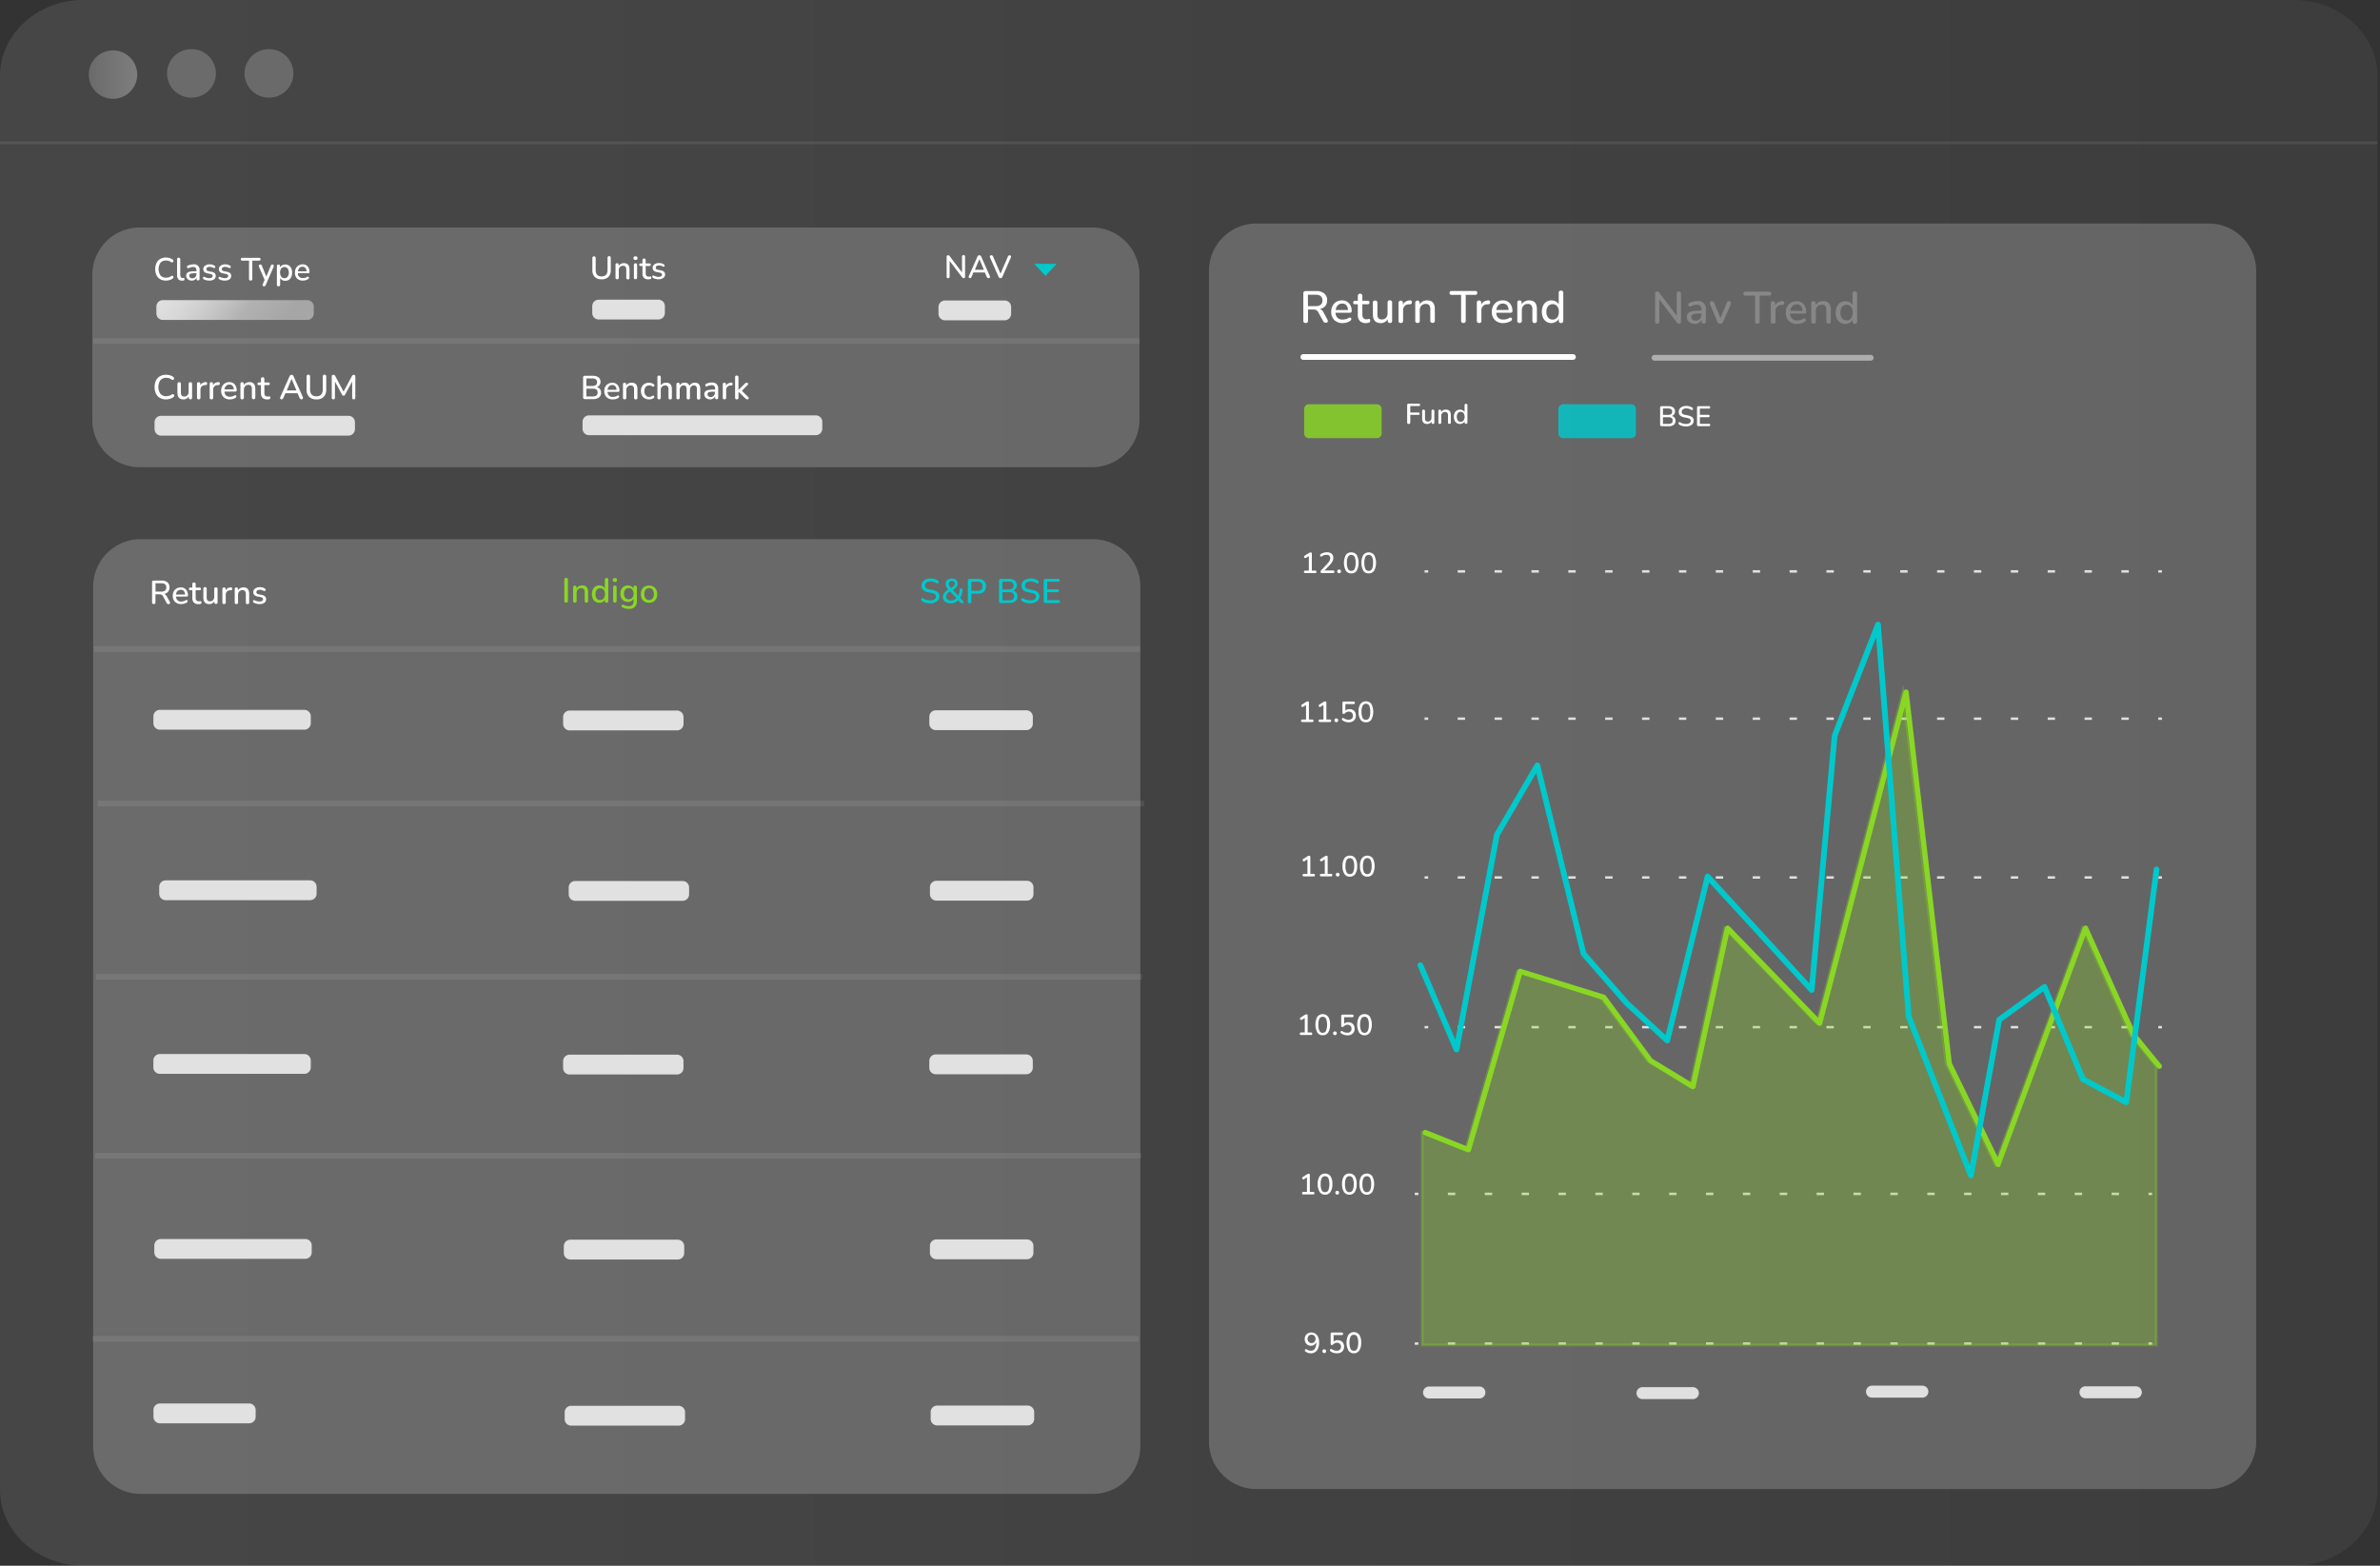 <svg width="342" height="225" fill="none" xmlns="http://www.w3.org/2000/svg"><rect width="100%" height="100%" fill="#333333" stroke="none"/><path opacity=".48" d="M329.58 0H11.424C5.061.296 0 5.073 0 10.923v203.142C0 220.103 5.394 225 12.049 225h317.543c6.655 0 12.049-4.897 12.049-10.935V10.935C341.629 4.897 336.235 0 329.58 0z" fill="url(#paint0_linear)"/><path d="M0 20.531h341.629" stroke="url(#paint1_linear)" stroke-opacity=".4" stroke-width=".411"/><path d="M16.177 14.201a3.48 3.48 0 100-6.959 3.48 3.48 0 000 6.959z" fill="url(#paint2_linear)"/><path d="M27.486 14.025a3.48 3.48 0 100-6.959 3.48 3.48 0 000 6.96z" fill="url(#paint3_linear)"/><path d="M38.623 14.025a3.48 3.48 0 100-6.959 3.48 3.48 0 000 6.96z" fill="url(#paint4_linear)"/><path d="M156.915 32.691H20.088a6.827 6.827 0 00-6.828 6.828v20.794a6.827 6.827 0 006.828 6.828h136.827a6.827 6.827 0 006.827-6.828V39.52a6.827 6.827 0 00-6.827-6.828z" fill="url(#paint5_linear)"/><path d="M317.384 32.117H180.556a6.827 6.827 0 00-6.827 6.828v168.207a6.828 6.828 0 006.827 6.828h136.828a6.828 6.828 0 006.827-6.828V38.945a6.827 6.827 0 00-6.827-6.828z" fill="url(#paint6_linear)"/><path d="M157.038 77.48H20.211a6.827 6.827 0 00-6.827 6.828v123.538a6.827 6.827 0 006.827 6.827h136.827a6.827 6.827 0 006.828-6.827V84.308a6.828 6.828 0 00-6.828-6.828z" fill="url(#paint7_linear)"/><path d="M23.846 40.323a1.644 1.644 0 01-.821-.201 1.294 1.294 0 01-.534-.575 2.18 2.18 0 010-1.759 1.34 1.34 0 01.534-.575c.252-.136.535-.206.822-.201.175 0 .35.024.517.074.156.044.304.115.436.21a.246.246 0 01.115.156.222.222 0 01-.152.254.234.234 0 01-.185-.045 1.093 1.093 0 00-.337-.172 1.28 1.28 0 00-.382-.054.993.993 0 00-.797.32 1.643 1.643 0 000 1.824.98.98 0 00.797.325c.13 0 .26-.02.386-.058a1.13 1.13 0 00.353-.172.213.213 0 01.177-.041.185.185 0 01.119.086.226.226 0 01.029.156.238.238 0 01-.099.144c-.132.102-.283.18-.444.226a1.79 1.79 0 01-.534.078zM26.163 40.326a.668.668 0 01-.538-.205.87.87 0 01-.18-.604v-2.26a.23.23 0 11.46 0v2.231c0 .304.123.456.37.456h.135a.074.074 0 01.078.029.26.26 0 01.024.14.194.194 0 01-.176.213h-.173zM27.56 40.324a.924.924 0 01-.41-.09.768.768 0 01-.288-.247.592.592 0 01-.111-.353.58.58 0 01.127-.39.785.785 0 01.411-.206c.259-.047.522-.067.785-.062h.156v-.119a.534.534 0 00-.111-.378.492.492 0 00-.362-.115 1.41 1.41 0 00-.633.16.168.168 0 01-.155 0 .177.177 0 01-.087-.102.218.218 0 010-.144.198.198 0 01.115-.107c.132-.06.27-.105.411-.135.121-.029.245-.044.37-.046a.785.785 0 01.9.9v1.175c0 .156-.074.234-.218.234-.144 0-.218-.078-.218-.234v-.168a.667.667 0 01-.259.304.752.752 0 01-.423.123zm.09-.329a.555.555 0 00.411-.172.624.624 0 00.165-.44v-.123h-.152a3.541 3.541 0 00-.526.029.521.521 0 00-.271.11.267.267 0 00-.078.206.371.371 0 00.119.283.48.48 0 00.332.107zM30.087 40.322c-.139 0-.276-.014-.411-.045a1.13 1.13 0 01-.411-.156.172.172 0 01-.095-.115.168.168 0 010-.127.164.164 0 01.09-.082.16.16 0 01.14 0c.109.057.223.102.341.135.106.028.215.042.325.041a.645.645 0 00.37-.086.271.271 0 00.123-.234.23.23 0 00-.082-.185.622.622 0 00-.25-.103l-.432-.086c-.386-.082-.58-.28-.58-.596a.6.6 0 01.251-.505c.195-.132.427-.198.662-.189.251-.005.499.065.71.202a.176.176 0 01.087.114.186.186 0 010 .124.177.177 0 01-.095.078.185.185 0 01-.144 0 1.236 1.236 0 00-.275-.123 1.044 1.044 0 00-.267-.037.595.595 0 00-.361.09.279.279 0 00-.124.238c0 .152.099.25.3.292l.436.09a.888.888 0 01.451.201.498.498 0 01.157.383.584.584 0 01-.255.5 1.105 1.105 0 01-.662.181zM32.305 40.323c-.139 0-.276-.015-.411-.046a1.141 1.141 0 01-.386-.156.18.18 0 01-.099-.115.172.172 0 010-.127.156.156 0 01.086-.082.156.156 0 01.14 0c.11.058.225.103.345.135.106.028.215.042.325.041a.641.641 0 00.365-.086.272.272 0 00.123-.234.217.217 0 00-.082-.185.581.581 0 00-.246-.103l-.436-.086c-.382-.082-.575-.28-.575-.596a.592.592 0 01.25-.505c.195-.133.427-.199.662-.189.25-.006.497.064.707.202a.2.2 0 01.09.115.188.188 0 01-.02.123.16.16 0 01-.095.078.185.185 0 01-.144 0 1.011 1.011 0 00-.538-.16.595.595 0 00-.361.09.271.271 0 00-.128.238c0 .152.103.25.304.292l.436.09a.904.904 0 01.452.202.493.493 0 01.152.382.58.58 0 01-.25.5c-.198.13-.43.194-.666.182zM36.023 40.316a.214.214 0 01-.239-.242v-2.62h-.97c-.139 0-.205-.067-.205-.202 0-.136.066-.197.206-.197h2.415c.14 0 .21.065.21.197 0 .135-.07.201-.21.201h-.973v2.621c0 .164-.078.242-.234.242zM37.933 41.14a.181.181 0 01-.177-.094.255.255 0 010-.218l.271-.604-.821-1.894a.226.226 0 010-.218.21.21 0 01.21-.098.198.198 0 01.13.045.288.288 0 01.095.14l.629 1.549.636-1.55a.312.312 0 01.099-.143.255.255 0 01.148-.041.177.177 0 01.172.098.247.247 0 010 .214l-1.142 2.633a.325.325 0 01-.102.144.288.288 0 01-.148.037zM40.02 41.142a.206.206 0 01-.23-.234V38.25c0-.156.073-.234.225-.234.152 0 .226.078.226.234v.177a.735.735 0 01.3-.304.855.855 0 01.448-.115.958.958 0 01.522.144c.152.1.27.242.34.41.087.194.13.405.124.617.005.213-.037.425-.123.62a.879.879 0 01-.863.55.888.888 0 01-.444-.106.698.698 0 01-.291-.296v.986a.205.205 0 01-.235.21zm.854-1.175a.558.558 0 00.46-.205 1.109 1.109 0 000-1.187.615.615 0 00-.92 0 1.11 1.11 0 000 1.187.56.56 0 00.46.214v-.008zM43.544 40.323a1.196 1.196 0 01-.867-.308 1.134 1.134 0 01-.291-.863c-.006-.21.042-.418.14-.604.086-.17.22-.313.385-.41.172-.101.368-.152.567-.149a.93.93 0 01.727.296c.19.23.286.524.267.822 0 .102-.061.156-.184.156h-1.491a.66.66 0 00.735.694c.098 0 .196-.01.291-.033a.866.866 0 00.292-.127.25.25 0 01.168-.037.154.154 0 01.103.078.189.189 0 010 .136.242.242 0 01-.11.131c-.112.073-.234.127-.362.16-.121.033-.245.052-.37.058zm-.07-1.993a.601.601 0 00-.456.181.82.82 0 00-.205.477h1.232a.748.748 0 00-.164-.485.528.528 0 00-.407-.173zM86.448 40.134a1.334 1.334 0 01-.986-.34 1.364 1.364 0 01-.341-1.003V37.07a.238.238 0 11.476 0v1.713c0 .628.284.94.85.94.567 0 .855-.312.855-.94V37.07a.234.234 0 11.464 0v1.721a1.38 1.38 0 01-.333 1.002 1.324 1.324 0 01-.986.341zM88.678 40.126a.207.207 0 01-.222-.14.206.206 0 01-.008-.095V38.06a.206.206 0 01.226-.234c.152 0 .226.078.226.234v.169a.768.768 0 01.316-.309.911.911 0 01.448-.106c.526 0 .793.3.793.895v1.18a.234.234 0 11-.464 0V38.74a.641.641 0 00-.111-.41.411.411 0 00-.35-.136.596.596 0 00-.447.176.657.657 0 00-.169.465V39.9a.207.207 0 01-.062.172.206.206 0 01-.176.053zM91.32 37.358a.304.304 0 01-.214-.066.238.238 0 01-.078-.193c0-.177.098-.263.292-.263.193 0 .287.086.287.263 0 .177-.099.259-.287.259zm0 2.764c-.156 0-.23-.086-.23-.254v-1.783c0-.169.073-.25.23-.25.156 0 .23.081.23.25v1.783c0 .168-.078.254-.23.254zM93.156 40.137a.821.821 0 01-.629-.214.863.863 0 01-.205-.624v-1.08h-.275c-.128 0-.194-.062-.194-.181 0-.12.066-.177.194-.177h.275v-.472a.206.206 0 01.234-.234c.152 0 .226.078.226.234v.472h.542c.127 0 .193.058.193.177 0 .12-.066.18-.193.18h-.538v1.044a.571.571 0 00.103.366.41.41 0 00.337.123.719.719 0 00.143 0 .374.374 0 01.107-.02.107.107 0 01.082.032c.025.04.035.086.03.132a.307.307 0 01-.026.127.127.127 0 01-.086.078.545.545 0 01-.152.037h-.168zM94.655 40.135a2.134 2.134 0 01-.41-.045 1.131 1.131 0 01-.412-.156.18.18 0 01-.094-.115.168.168 0 010-.127.157.157 0 01.09-.087.173.173 0 01.14 0c.108.06.222.107.341.14.106.026.215.04.325.041a.645.645 0 00.37-.086.283.283 0 00.123-.234.234.234 0 00-.083-.19.685.685 0 00-.25-.102l-.431-.086c-.387-.078-.58-.275-.58-.596a.6.6 0 01.25-.501c.195-.134.427-.2.662-.189.252-.007.5.063.71.201a.173.173 0 01.087.111.18.18 0 010 .123.184.184 0 01-.094.083.168.168 0 01-.144-.02 1.23 1.23 0 00-.275-.12 1.055 1.055 0 00-.267-.041.624.624 0 00-.362.09.288.288 0 00-.123.243c0 .152.099.25.3.291l.435.087a.924.924 0 01.452.2.502.502 0 01.152.387.579.579 0 01-.25.501 1.134 1.134 0 01-.662.197zM136.252 39.973a.202.202 0 01-.222-.23v-2.826a.266.266 0 01.053-.177.214.214 0 01.157-.062.222.222 0 01.127.033.374.374 0 01.103.107l1.77 2.333v-2.247a.22.22 0 01.053-.176.22.22 0 01.379.083c.01.03.012.062.008.093v2.843a.24.24 0 01-.054.168.174.174 0 01-.139.058.254.254 0 01-.136-.033.477.477 0 01-.111-.11l-1.783-2.346v2.25c0 .153-.061.239-.205.239zM139.411 39.974a.2.2 0 01-.189-.09.229.229 0 010-.218l1.233-2.785a.342.342 0 01.115-.152.266.266 0 01.16-.05.26.26 0 01.152.05.356.356 0 01.119.152l1.232 2.785a.251.251 0 010 .222.191.191 0 01-.18.086.236.236 0 01-.161-.049.383.383 0 01-.106-.156l-.267-.616h-1.644l-.258.616a.411.411 0 01-.103.156.214.214 0 01-.103.05zm1.327-2.736l-.649 1.533h1.298l-.649-1.533zM143.77 39.975a.286.286 0 01-.276-.193l-1.232-2.79a.206.206 0 01-.033-.112c0-.04.011-.08.033-.114a.221.221 0 01.189-.086.233.233 0 01.16.05.314.314 0 01.091.135l1.068 2.465 1.064-2.465a.333.333 0 01.098-.131.231.231 0 01.152-.046.188.188 0 01.177.09.238.238 0 010 .223l-1.233 2.789a.316.316 0 01-.106.148.294.294 0 01-.152.037zM23.875 57.393a1.75 1.75 0 01-.895-.213 1.406 1.406 0 01-.571-.617 2.342 2.342 0 010-1.88c.124-.258.323-.471.571-.613a1.75 1.75 0 01.895-.214c.188 0 .375.026.555.078.166.047.322.124.46.226a.246.246 0 01.127.165.238.238 0 01-.032.168.205.205 0 01-.132.103.235.235 0 01-.197-.05 1.131 1.131 0 00-.345-.193 1.363 1.363 0 00-.41-.057 1.052 1.052 0 00-.851.34 1.758 1.758 0 000 1.952 1.05 1.05 0 00.85.345c.14 0 .278-.02.41-.061.136-.04.262-.102.375-.185a.231.231 0 01.189-.045.19.19 0 01.127.094c.03.05.04.108.029.164a.21.21 0 01-.103.152 1.417 1.417 0 01-.476.247c-.186.06-.38.091-.576.094zM26.365 57.393c-.575 0-.867-.32-.867-.961v-1.257a.218.218 0 01.246-.25.221.221 0 01.251.25v1.257c-.01.146.03.291.115.41a.455.455 0 00.374.14.58.58 0 00.452-.189.698.698 0 00.172-.497v-1.121a.222.222 0 01.25-.25.217.217 0 01.247.25v1.955a.22.22 0 01-.142.24.216.216 0 01-.1.01c-.16 0-.238-.081-.238-.25v-.164a.82.82 0 01-.313.316.935.935 0 01-.447.111zM28.554 57.383a.218.218 0 01-.246-.25v-1.96c0-.168.078-.25.238-.25a.216.216 0 01.184.064.218.218 0 01.058.186v.21a.678.678 0 01.296-.337 1.07 1.07 0 01.48-.14c.121 0 .187.066.198.197 0 .144-.058.222-.214.235h-.09c-.435.045-.653.267-.653.673v1.11a.223.223 0 01-.146.253.222.222 0 01-.105.01zM30.382 57.383a.222.222 0 01-.25-.25v-1.96c0-.168.078-.25.238-.25a.216.216 0 01.235.15c.01.033.013.067.007.1v.21a.719.719 0 01.296-.337 1.07 1.07 0 01.48-.14c.121 0 .187.066.198.197.011.132-.059.21-.21.235h-.094a.62.62 0 00-.649.673v1.11a.222.222 0 01-.25.262zM33.044 57.392a1.264 1.264 0 01-.924-.328 1.208 1.208 0 01-.34-.904 1.33 1.33 0 01.151-.65c.093-.18.236-.331.41-.435a1.15 1.15 0 01.609-.16.995.995 0 01.776.316c.2.245.302.556.284.871 0 .111-.062.165-.193.165H32.26a.71.71 0 00.788.743c.104 0 .208-.013.309-.037.11-.027.215-.071.312-.131a.266.266 0 01.18-.045.152.152 0 01.107.086.172.172 0 010 .144.22.22 0 01-.115.14c-.117.08-.248.136-.386.168a1.585 1.585 0 01-.41.057zm-.074-2.128a.636.636 0 00-.488.19.854.854 0 00-.222.509h1.335a.772.772 0 00-.177-.514.558.558 0 00-.448-.185zM34.794 57.383a.219.219 0 01-.239-.15.217.217 0 01-.007-.1v-1.96a.218.218 0 01.242-.25c.16 0 .238.082.238.25v.18a.821.821 0 01.337-.328 1.01 1.01 0 01.477-.115c.563 0 .846.32.846.962v1.257a.246.246 0 11-.493 0v-1.233a.682.682 0 00-.123-.452.455.455 0 00-.374-.14.62.62 0 00-.477.19.69.69 0 00-.176.497v1.133a.22.22 0 01-.147.25.22.22 0 01-.104.01zM38.385 57.39a.891.891 0 01-.67-.23.916.916 0 01-.218-.665v-1.154h-.295c-.136 0-.206-.062-.206-.19 0-.127.07-.192.206-.192h.295v-.506a.246.246 0 11.493 0v.506h.571c.14 0 .206.066.206.193s-.066.189-.206.189h-.57v1.117c-.01.14.029.277.11.39a.449.449 0 00.358.132c.05.007.101.007.151 0a.411.411 0 01.111-.02.119.119 0 01.09.036c.025.02.034.07.034.136a.37.37 0 01-.025.14.143.143 0 01-.099.082.758.758 0 01-.156.04l-.18-.003zM40.48 57.384a.214.214 0 01-.202-.095.25.25 0 010-.234l1.327-2.974a.377.377 0 01.123-.164.307.307 0 01.173-.054c.059.002.116.02.164.054.056.042.098.099.123.164l1.327 2.974a.264.264 0 010 .234.207.207 0 01-.193.095.272.272 0 01-.172-.054.5.5 0 01-.111-.168l-.284-.653h-1.75l-.279.653a.412.412 0 01-.107.168.214.214 0 01-.14.054zm1.413-2.921l-.69 1.643h1.396l-.694-1.643h-.012zM45.47 57.39a1.416 1.416 0 01-1.055-.367 1.442 1.442 0 01-.362-1.068v-1.84a.254.254 0 11.506 0v1.832c0 .67.304 1.003.912 1.003.608 0 .912-.333.912-1.003v-1.832a.252.252 0 01.248-.282.25.25 0 01.249.282v1.84a1.458 1.458 0 01-.358 1.069 1.393 1.393 0 01-1.051.365zM47.907 57.386a.21.21 0 01-.228-.146.209.209 0 01-.006-.097v-3.035a.209.209 0 01.234-.243.287.287 0 01.16.041.383.383 0 01.107.127l1.195 2.252 1.204-2.252a.383.383 0 01.107-.127.283.283 0 01.156-.04c.148 0 .221.081.221.242v3.035c0 .16-.073.243-.221.243-.148 0-.23-.083-.23-.243v-2.317l-1.027 1.894a.412.412 0 01-.087.107.185.185 0 01-.123.033.205.205 0 01-.127-.037.309.309 0 01-.086-.103l-1.027-1.89v2.313c.008.16-.07.243-.222.243zM84.052 57.351a.235.235 0 01-.263-.267V54.27a.235.235 0 01.263-.267h1.13c.292-.02.583.06.822.23a.782.782 0 01.287.645.776.776 0 01-.53.748.822.822 0 01.452.283c.11.15.167.332.16.518a.822.822 0 01-.295.682 1.277 1.277 0 01-.822.242h-1.204zm.21-1.885h.846c.46 0 .694-.181.694-.543 0-.361-.234-.538-.694-.538h-.846v1.08zm0 1.503h.92c.468 0 .698-.185.698-.563 0-.378-.23-.558-.698-.558h-.92v1.121zM88.058 57.392a1.232 1.232 0 01-.896-.32 1.171 1.171 0 01-.328-.875 1.29 1.29 0 01.147-.629c.096-.173.238-.315.411-.41.178-.105.382-.157.588-.153a.961.961 0 01.755.304c.196.236.294.537.276.843 0 .106-.062.16-.19.16h-1.51a.69.69 0 00.767.723c.1 0 .2-.013.296-.037a.889.889 0 00.304-.128.225.225 0 01.173-.04.152.152 0 01.106.077.173.173 0 010 .144.218.218 0 01-.11.136 1.171 1.171 0 01-.378.164c-.135.03-.273.045-.411.041zm-.07-2.054a.63.63 0 00-.477.185.879.879 0 00-.213.493h1.298a.764.764 0 00-.173-.501.547.547 0 00-.44-.185l.005.008zM89.758 57.383a.214.214 0 01-.238-.242v-1.898a.209.209 0 01.234-.242c.156 0 .23.082.23.242v.177a.821.821 0 01.325-.32.978.978 0 01.464-.108c.547 0 .822.309.822.929v1.232a.214.214 0 01-.239.242.214.214 0 01-.242-.242v-1.191a.658.658 0 00-.115-.436.44.44 0 00-.361-.14.608.608 0 00-.465.186.661.661 0 00-.172.48v1.101a.215.215 0 01-.243.23zM93.275 57.392a1.233 1.233 0 01-.616-.148 1.016 1.016 0 01-.411-.41c-.1-.2-.15-.422-.144-.645a1.178 1.178 0 01.312-.867 1.129 1.129 0 01.847-.317c.118.002.235.018.349.05a.954.954 0 01.337.164.164.164 0 01.09.12.21.21 0 01-.068.19.177.177 0 01-.212.006.789.789 0 00-.46-.152.65.65 0 00-.517.21.891.891 0 00-.185.604.92.92 0 00.185.608.633.633 0 00.517.222.788.788 0 00.46-.148.177.177 0 01.153-.025.168.168 0 01.094.09.218.218 0 010 .136.168.168 0 01-.086.12 1.02 1.02 0 01-.329.16c-.104.022-.21.033-.316.032zM94.709 57.385a.214.214 0 01-.239-.243v-2.929a.214.214 0 01.239-.242.214.214 0 01.242.242v1.184a.759.759 0 01.32-.304c.141-.068.296-.102.452-.1.547 0 .822.309.822.93v1.232a.214.214 0 01-.238.242.214.214 0 01-.243-.242v-1.192a.657.657 0 00-.115-.435.443.443 0 00-.365-.14.596.596 0 00-.595.408.66.66 0 00-.038.258v1.1a.214.214 0 01-.242.23zM97.432 57.382a.21.21 0 01-.234-.242v-1.898c0-.16.078-.242.23-.242a.208.208 0 01.228.145c.01.031.012.065.006.097v.164a.772.772 0 01.288-.308.822.822 0 01.435-.107.649.649 0 01.686.465.821.821 0 01.312-.341.884.884 0 01.465-.124c.521 0 .78.308.78.929v1.232a.235.235 0 01-.058.191.248.248 0 01-.182.083.24.24 0 01-.182-.083.24.24 0 01-.059-.19v-1.196a.71.71 0 00-.102-.432.374.374 0 00-.333-.14.5.5 0 00-.41.186.74.74 0 00-.157.492v1.09a.209.209 0 01-.234.242.214.214 0 01-.242-.243v-1.195a.743.743 0 00-.099-.432.386.386 0 00-.333-.14.493.493 0 00-.41.186.76.76 0 00-.153.492v1.09a.213.213 0 01-.242.23zM102.054 57.392a.979.979 0 01-.432-.095.765.765 0 01-.3-.254.606.606 0 01-.115-.366.583.583 0 01.132-.41.76.76 0 01.431-.214c.271-.053.546-.076.822-.07h.164v-.123a.549.549 0 00-.115-.387.49.49 0 00-.374-.119 1.412 1.412 0 00-.657.165.187.187 0 01-.164 0 .19.19 0 01-.087-.107.234.234 0 010-.148.208.208 0 01.119-.111c.131-.063.269-.11.411-.14.125-.03.254-.045.382-.045a.975.975 0 01.703.222.974.974 0 01.23.707v1.232c0 .16-.078.242-.226.242-.148 0-.226-.082-.226-.242v-.177a.665.665 0 01-.267.313.768.768 0 01-.431.127zm.094-.341a.57.57 0 00.411-.18.623.623 0 00.172-.456v-.128h-.156a3.697 3.697 0 00-.546.033.552.552 0 00-.279.11.288.288 0 00-.083.218.365.365 0 00.03.16c.021.05.053.095.094.132.1.082.228.122.357.11zM104.103 57.383a.213.213 0 01-.242-.242v-1.898a.211.211 0 01.006-.097.212.212 0 01.228-.145c.156 0 .23.082.23.242v.206a.704.704 0 01.288-.33c.143-.08.303-.126.468-.135.115 0 .181.058.189.193.008.136-.054.214-.201.226h-.091a.602.602 0 00-.632.654v1.076a.216.216 0 01-.243.25zM105.87 57.385a.214.214 0 01-.238-.243v-2.929a.212.212 0 01.238-.242.213.213 0 01.242.242v1.832l.888-.883c.042-.042.088-.082.135-.119a.297.297 0 01.164-.04.192.192 0 01.193.107.199.199 0 01-.061.22l-.822.822.916.908a.2.2 0 01.07.152.188.188 0 01-.061.127.207.207 0 01-.14.05.323.323 0 01-.177-.045 1.156 1.156 0 01-.148-.128l-.949-.92v.85a.21.21 0 01-.064.184.215.215 0 01-.186.055z" fill="#fff"/><path d="M13.404 49.008h150.338" stroke="url(#paint8_linear)" stroke-opacity=".4" stroke-width=".822"/><path d="M44.16 43.129H23.4a.928.928 0 00-.928.928v.99c0 .513.415.929.928.929H44.16a.928.928 0 00.929-.929v-.99a.928.928 0 00-.929-.928z" fill="url(#paint9_linear)"/><path d="M94.614 43.063h-8.581a.928.928 0 00-.929.928v.99c0 .513.416.928.929.928h8.581a.928.928 0 00.928-.928v-.99a.928.928 0 00-.928-.928z" fill="url(#paint10_linear)"/><path d="M144.369 43.18h-8.581a.928.928 0 00-.928.928v.99c0 .513.415.928.928.928h8.581a.929.929 0 00.929-.928v-.99a.929.929 0 00-.929-.928z" fill="url(#paint11_linear)"/><path d="M50.076 59.75H23.14a.928.928 0 00-.928.928v.99c0 .513.415.929.928.929h26.936a.928.928 0 00.928-.929v-.99a.928.928 0 00-.928-.928z" fill="url(#paint12_linear)"/><path d="M117.232 59.688H84.64a.928.928 0 00-.929.928v.99c0 .513.416.928.929.928h32.592a.929.929 0 00.929-.928v-.99a.929.929 0 00-.929-.928z" fill="url(#paint13_linear)"/><path d="M13.498 93.262h150.339" stroke="url(#paint14_linear)" stroke-opacity=".4" stroke-width=".822"/><path d="M22.1 86.805a.219.219 0 01-.239-.15.218.218 0 01-.007-.1v-2.877a.222.222 0 01.25-.25h1.139c.296-.015.587.076.821.259a.925.925 0 01.292.727.94.94 0 01-.197.616.998.998 0 01-.567.32c.17.068.31.2.386.366l.41.76a.26.26 0 01.03.234.185.185 0 01-.194.103.316.316 0 01-.172-.041.332.332 0 01-.115-.14l-.497-.92a.574.574 0 00-.23-.25.82.82 0 00-.337-.066h-.538v1.166a.217.217 0 01-.234.243zm.247-1.787h.822c.489 0 .73-.202.73-.604 0-.403-.241-.6-.73-.6h-.822v1.204zM26.053 86.806a1.231 1.231 0 01-.9-.32 1.188 1.188 0 01-.329-.88 1.29 1.29 0 01.148-.628c.096-.173.238-.315.411-.41.18-.105.384-.157.592-.153a.965.965 0 01.755.308c.196.236.294.537.276.843 0 .106-.062.16-.19.16h-1.511a.688.688 0 00.764.723c.1-.008.2-.026.296-.054a.992.992 0 00.304-.131.242.242 0 01.172-.041.15.15 0 01.123.152.164.164 0 01-.016.07.218.218 0 01-.11.135 1.088 1.088 0 01-.379.164c-.132.038-.269.059-.406.062zm-.07-2.054a.62.62 0 00-.477.185.822.822 0 00-.213.497h1.298c0-.183-.06-.36-.173-.505a.559.559 0 00-.435-.177zM28.5 86.807a.822.822 0 01-.648-.226.885.885 0 01-.214-.645v-1.122h-.287c-.132 0-.202-.061-.202-.189 0-.127.07-.184.202-.184h.287v-.49a.214.214 0 01.243-.242.21.21 0 01.234.243v.489h.559c.13 0 .2.061.2.184 0 .124-.07.19-.2.19h-.56v1.084a.583.583 0 00.108.378.437.437 0 00.353.127.516.516 0 00.144 0l.11-.02a.107.107 0 01.087.037c.025.04.037.087.033.135a.361.361 0 01-.025.136.138.138 0 01-.094.078.579.579 0 01-.156.037.873.873 0 01-.173 0zM30.062 86.806c-.559 0-.842-.312-.842-.936v-1.233a.242.242 0 11.48 0v1.233c-.01.146.03.291.116.41a.451.451 0 00.361.136.575.575 0 00.572-.406.671.671 0 00.036-.26v-1.105a.212.212 0 01.144-.233.212.212 0 01.098-.009.214.214 0 01.239.242v1.902c0 .165-.078.243-.23.243-.152 0-.235-.078-.235-.243v-.152a.784.784 0 01-.304.308.886.886 0 01-.435.103zM32.198 86.805a.214.214 0 01-.242-.242V84.66c0-.16.078-.242.23-.242a.21.21 0 01.234.242v.205a.727.727 0 01.287-.328c.144-.08.304-.125.469-.132.119 0 .18.054.193.19.012.135-.058.217-.206.23h-.09a.603.603 0 00-.633.652v1.077a.214.214 0 01-.242.25zM33.964 86.805c-.156 0-.234-.078-.234-.242V84.66c0-.16.074-.243.23-.243a.21.21 0 01.234.243v.176a.822.822 0 01.325-.32c.144-.072.303-.108.464-.107.55 0 .822.312.822.933v1.232c0 .164-.078.242-.234.242a.214.214 0 01-.243-.242v-1.191a.678.678 0 00-.119-.44.453.453 0 00-.361-.135.62.62 0 00-.465.18.682.682 0 00-.176.485v1.101a.213.213 0 01-.243.23zM37.28 86.804a1.986 1.986 0 01-.411-.05 1.291 1.291 0 01-.411-.16.201.201 0 01-.103-.119.188.188 0 010-.135.154.154 0 01.09-.087.176.176 0 01.148 0c.112.062.23.11.354.144.111.028.226.041.34.041a.649.649 0 00.379-.09.276.276 0 00.127-.243.23.23 0 00-.082-.193.638.638 0 00-.26-.107l-.451-.09c-.41-.082-.6-.287-.6-.616a.616.616 0 01.263-.526c.202-.136.443-.204.686-.193.261-.007.518.066.736.21a.184.184 0 01.09.115c.01.043.002.089-.02.127a.176.176 0 01-.095.086.19.19 0 01-.152 0 1.234 1.234 0 00-.284-.127 1.103 1.103 0 00-.275-.037.641.641 0 00-.378.09.288.288 0 00-.127.25c0 .161.103.26.312.305l.452.09a.953.953 0 01.468.21.513.513 0 01.16.41.6.6 0 01-.262.522c-.208.129-.45.19-.695.173zM187.568 82.357a.168.168 0 01-.141-.045.164.164 0 01-.04-.064.163.163 0 01-.008-.076c0-.119.062-.176.189-.176h.51v-2.087l-.411.25a.157.157 0 01-.148.029.196.196 0 01-.127-.152.183.183 0 01.004-.07.187.187 0 01.094-.123l.576-.362a.677.677 0 01.152-.07.329.329 0 01.123-.028c.043 0 .085.014.119.04a.172.172 0 01.049.132v2.44h.464c.132 0 .193.058.193.177 0 .12-.061.185-.193.185h-1.405zM189.972 82.356c-.14 0-.21-.065-.21-.197a.355.355 0 01.111-.226l.887-.949c.119-.12.219-.26.296-.41a.816.816 0 00.09-.366c0-.32-.184-.477-.558-.477a1.033 1.033 0 00-.633.214.167.167 0 01-.14.033.161.161 0 01-.098-.082c-.025-.04-.033-.09-.025-.136a.178.178 0 01.087-.127c.123-.09.262-.158.41-.197a1.48 1.48 0 01.46-.074c.251-.017.499.057.699.21a.743.743 0 01.246.596 1.133 1.133 0 01-.127.512c-.11.199-.249.38-.411.539l-.731.764h1.232c.132 0 .193.057.193.176 0 .12-.061.185-.193.185l-1.585.013zM192.432 82.374a.267.267 0 01-.197-.074.264.264 0 01-.074-.193.254.254 0 01.271-.263.256.256 0 01.193.074c.047.051.072.12.07.189a.28.28 0 01-.07.193.256.256 0 01-.193.074zM194.174 82.396a.889.889 0 01-.784-.39 2.492 2.492 0 010-2.248.903.903 0 01.784-.382.894.894 0 01.785.382 2.466 2.466 0 010 2.248.88.88 0 01-.785.39zm0-.358a.502.502 0 00.473-.283 1.93 1.93 0 00.152-.875 1.885 1.885 0 00-.152-.871.545.545 0 00-.945 0c-.121.272-.175.57-.156.867-.018.3.035.6.156.875a.502.502 0 00.472.287zM196.68 82.393a.89.89 0 01-.785-.39 2.505 2.505 0 010-2.247 1.004 1.004 0 01.785-.381.998.998 0 01.785.381 2.466 2.466 0 010 2.247.885.885 0 01-.785.39zm0-.357a.503.503 0 00.472-.283c.119-.276.171-.576.152-.875a1.86 1.86 0 00-.152-.871.55.55 0 00-.472-.272.548.548 0 00-.472.272c-.122.272-.175.57-.157.867-.017.3.036.6.157.875a.496.496 0 00.472.287z" fill="#fff"/><path d="M14.078 115.469h150.338" stroke="url(#paint15_linear)" stroke-opacity=".4" stroke-width=".822"/><path d="M13.79 140.379h150.334" stroke="url(#paint16_linear)" stroke-opacity=".4" stroke-width=".822"/><path d="M13.671 166.074H164.01" stroke="url(#paint17_linear)" stroke-opacity=".4" stroke-width=".822"/><path d="M13.285 192.391h150.338" stroke="url(#paint18_linear)" stroke-opacity=".4" stroke-width=".822"/><path d="M43.733 102.008H22.972a.928.928 0 00-.929.928v.99c0 .513.416.929.929.929h20.761a.929.929 0 00.928-.929v-.99a.928.928 0 00-.928-.928z" fill="url(#paint19_linear)"/><path d="M44.567 126.508H23.806a.928.928 0 00-.929.928v.99c0 .513.416.929.929.929h20.761a.929.929 0 00.928-.929v-.99a.928.928 0 00-.928-.928z" fill="url(#paint20_linear)"/><path d="M43.729 151.465H22.968a.928.928 0 00-.929.928v.99c0 .513.416.929.928.929H43.73a.929.929 0 00.928-.929v-.99a.929.929 0 00-.928-.928z" fill="url(#paint21_linear)"/><path d="M43.864 178.047H23.104a.928.928 0 00-.928.928v.99c0 .513.415.929.928.929h20.761a.929.929 0 00.929-.929v-.99a.929.929 0 00-.928-.928z" fill="url(#paint22_linear)"/><path d="M35.809 201.684h-12.83a.928.928 0 00-.927.928v.99c0 .513.415.928.928.928h12.829a.928.928 0 00.928-.928v-.99a.928.928 0 00-.928-.928z" fill="url(#paint23_linear)"/><path d="M97.293 102.109H81.85a.929.929 0 00-.929.929v.99c0 .513.416.928.929.928h15.442a.928.928 0 00.928-.928v-.99a.929.929 0 00-.928-.929z" fill="url(#paint24_linear)"/><path d="M98.094 126.602H82.651a.928.928 0 00-.929.928v.99c0 .513.416.928.929.928h15.442a.928.928 0 00.928-.928v-.99a.928.928 0 00-.928-.928z" fill="url(#paint25_linear)"/><path d="M97.288 151.559H81.847a.928.928 0 00-.929.928v.99c0 .513.416.928.929.928h15.441a.928.928 0 00.929-.928v-.99a.928.928 0 00-.929-.928z" fill="url(#paint26_linear)"/><path d="M97.39 178.145H81.95a.928.928 0 00-.93.928v.99c0 .513.416.928.93.928h15.44a.928.928 0 00.93-.928v-.99a.928.928 0 00-.93-.928z" fill="url(#paint27_linear)"/><path d="M97.514 202.016H82.072a.928.928 0 00-.928.928v.99c0 .513.416.928.928.928h15.442a.928.928 0 00.929-.928v-.99a.928.928 0 00-.929-.928z" fill="url(#paint28_linear)"/><path d="M147.487 102.07h-13.018a.929.929 0 00-.928.929v.99c0 .512.416.928.928.928h13.018a.929.929 0 00.929-.928v-.99a.93.93 0 00-.929-.929z" fill="url(#paint29_linear)"/><path d="M147.578 126.57H134.56a.93.93 0 00-.929.929v.99c0 .512.416.928.929.928h13.018a.929.929 0 00.928-.928v-.99a.929.929 0 00-.928-.929z" fill="url(#paint30_linear)"/><path d="M147.483 151.523h-13.018a.928.928 0 00-.928.929v.99c0 .513.415.928.928.928h13.018a.927.927 0 00.928-.928v-.99a.928.928 0 00-.928-.929z" fill="url(#paint31_linear)"/><path d="M147.574 178.109h-13.018a.93.93 0 00-.929.929v.99c0 .513.416.928.929.928h13.018a.928.928 0 00.928-.928v-.99a.929.929 0 00-.928-.929z" fill="url(#paint32_linear)"/><path d="M147.68 201.984h-13.018a.929.929 0 00-.928.929v.99c0 .513.416.928.928.928h13.018a.928.928 0 00.929-.928v-.99a.93.93 0 00-.929-.929z" fill="url(#paint33_linear)"/><path d="M202.431 60.923a.201.201 0 01-.226-.226v-2.465a.206.206 0 01.058-.17.208.208 0 01.172-.056h1.45c.119 0 .177.054.177.165a.157.157 0 01-.007.071.15.15 0 01-.037.061.16.16 0 01-.133.044h-1.232v.933h1.17c.12 0 .177.057.177.168a.143.143 0 01-.006.071.159.159 0 01-.038.06.149.149 0 01-.133.042h-1.17v1.076c-.021.156-.091.226-.222.226zM205.08 60.926c-.48 0-.723-.267-.723-.822v-1.043c0-.055.022-.107.061-.145a.205.205 0 01.35.145v1.047a.542.542 0 00.099.358.407.407 0 00.312.115.491.491 0 00.374-.156.58.58 0 00.148-.411v-.949a.203.203 0 01.205-.205c.055 0 .107.021.145.06.039.038.061.09.061.145v1.643c0 .14-.066.21-.202.21-.135 0-.197-.07-.197-.21v-.135a.669.669 0 01-.263.263.729.729 0 01-.37.09zM206.892 60.926c-.135 0-.201-.07-.201-.21v-1.643c0-.135.066-.205.197-.205a.182.182 0 01.194.123.176.176 0 01.007.082v.152a.657.657 0 01.28-.27.85.85 0 01.411-.095c.468 0 .702.267.702.797v1.047c0 .14-.066.21-.201.21a.185.185 0 01-.21-.21v-1.01a.583.583 0 00-.098-.374.413.413 0 00-.313-.12.524.524 0 00-.41.157.58.58 0 00-.148.41v.945a.18.18 0 01-.051.16.184.184 0 01-.159.053zM209.797 60.923a.824.824 0 01-.769-.48 1.425 1.425 0 010-1.101.832.832 0 01.308-.353.88.88 0 01.859-.03c.11.061.2.152.259.264v-1.031a.204.204 0 01.073-.121.207.207 0 01.265 0c.037.03.063.073.073.12v2.515a.204.204 0 01-.061.145.207.207 0 01-.35-.145v-.152a.695.695 0 01-.263.27.822.822 0 01-.394.1zm.102-.32a.51.51 0 00.411-.18.994.994 0 000-1.06.528.528 0 00-.411-.181.525.525 0 00-.411.18 1.003 1.003 0 000 1.06.514.514 0 00.411.193v-.012z" fill="#fff"/><g opacity=".47" fill="#fff"><path opacity=".47" d="M238.141 46.517c-.209 0-.312-.107-.312-.325V42.22a.354.354 0 01.078-.246.27.27 0 01.218-.09.326.326 0 01.181.044.623.623 0 01.139.148l2.494 3.287V42.2a.307.307 0 01.526-.218c.057.057.09.136.09.218v4a.33.33 0 01-.074.23.241.241 0 01-.193.087.362.362 0 01-.193-.045.555.555 0 01-.156-.156l-2.494-3.287v3.167c0 .214-.111.32-.304.32zM243.547 46.547a1.298 1.298 0 01-.587-.128 1.06 1.06 0 01-.411-.349.848.848 0 01-.152-.497.786.786 0 01.177-.546c.161-.155.366-.257.587-.292a5.539 5.539 0 011.105-.09h.23v-.165a.745.745 0 00-.156-.53.687.687 0 00-.509-.16 1.992 1.992 0 00-.411.05c-.16.04-.314.1-.46.176a.241.241 0 01-.222 0 .226.226 0 01-.119-.14.302.302 0 010-.2.294.294 0 01.164-.153c.179-.084.367-.148.559-.193.172-.036.346-.055.522-.057a1.096 1.096 0 011.261 1.26v1.644c0 .218-.099.328-.3.328-.201 0-.308-.11-.308-.328v-.238a.935.935 0 01-.362.41c-.178.125-.39.194-.608.198zm.128-.465a.757.757 0 00.579-.246.845.845 0 00.234-.616v-.173h-.214a4.334 4.334 0 00-.735.045.728.728 0 00-.382.148.413.413 0 00-.111.296.493.493 0 00.165.41c.135.095.3.136.464.116v.02zM247.187 46.517a.41.41 0 01-.411-.292l-1.047-2.498a.331.331 0 01-.037-.154.33.33 0 01.037-.154.298.298 0 01.291-.136.28.28 0 01.189.058c.061.053.107.121.132.197l.883 2.178.904-2.178a.441.441 0 01.131-.197.317.317 0 01.21-.057.244.244 0 01.238.135.353.353 0 010 .3l-1.089 2.506a.412.412 0 01-.431.292zM252.531 46.517a.297.297 0 01-.25-.088.3.3 0 01-.082-.253v-3.697h-1.368a.288.288 0 01-.222-.07.292.292 0 01-.071-.095.29.29 0 010-.233.292.292 0 01.174-.154.288.288 0 01.119-.01h3.397c.197 0 .296.094.296.279 0 .184-.099.283-.296.283h-1.368v3.697c0 .226-.107.341-.329.341zM254.787 46.515a.293.293 0 01-.329-.328V43.61c0-.222.107-.329.316-.329.21 0 .317.107.317.329v.275a.955.955 0 01.41-.444c.194-.109.411-.17.633-.18.162 0 .248.086.259.258 0 .19-.074.292-.275.309h-.124a.818.818 0 00-.811.54.814.814 0 00-.047.343v1.462a.289.289 0 01-.083.265.29.29 0 01-.266.076zM258.291 46.549a1.644 1.644 0 01-1.233-.436 1.585 1.585 0 01-.443-1.187c-.007-.297.061-.59.197-.855.122-.239.31-.438.542-.575.243-.141.52-.212.801-.205a1.303 1.303 0 011.023.41c.264.32.398.729.374 1.143 0 .148-.086.218-.259.218h-2.054a.943.943 0 00.638.94.936.936 0 00.401.041c.139 0 .277-.017.411-.049a1.29 1.29 0 00.411-.177.316.316 0 01.234-.053.192.192 0 01.144.107.246.246 0 010 .193.32.32 0 01-.152.185 1.605 1.605 0 01-.509.222 2.312 2.312 0 01-.526.078zm-.095-2.802a.845.845 0 00-.645.25c-.167.187-.269.421-.291.67h1.762a1.075 1.075 0 00-.234-.678.744.744 0 00-.592-.262v.02zM260.599 46.515a.288.288 0 01-.324-.329v-2.575c0-.222.107-.329.316-.329.21 0 .316.107.316.329v.238c.102-.183.255-.333.44-.431.194-.1.41-.151.629-.148.743 0 1.113.41 1.113 1.26v1.644a.279.279 0 01-.011.131.282.282 0 01-.179.184.286.286 0 01-.131.014.29.29 0 01-.246-.083.31.31 0 01-.07-.113.298.298 0 01-.012-.133v-1.619a.92.92 0 00-.156-.591.623.623 0 00-.493-.185.82.82 0 00-.629.246.912.912 0 00-.234.654v1.495a.288.288 0 01-.077.255.295.295 0 01-.252.086zM265.184 46.548a1.288 1.288 0 01-1.233-.76 2.284 2.284 0 010-1.737 1.39 1.39 0 01.485-.563 1.32 1.32 0 01.727-.197c.221-.005.439.047.633.152a.989.989 0 01.411.41V42.21a.283.283 0 01.192-.316.286.286 0 01.132-.012.291.291 0 01.329.328v3.977a.32.32 0 01-.19.333.326.326 0 01-.442-.198.324.324 0 01-.013-.135v-.247c-.093.18-.235.33-.411.432a1.277 1.277 0 01-.62.176zm.168-.5a.825.825 0 00.645-.293 1.557 1.557 0 000-1.671.814.814 0 00-.645-.288.822.822 0 00-.653.288 1.566 1.566 0 000 1.671.823.823 0 00.653.272v.02z"/></g><path d="M187.618 46.413a.298.298 0 01-.323-.204.289.289 0 01-.01-.137v-3.903a.295.295 0 01.012-.138.293.293 0 01.191-.19.299.299 0 01.138-.013h1.536c.408-.029.813.096 1.134.35a1.233 1.233 0 01.411.985c.009.298-.087.589-.271.822-.203.22-.474.364-.768.41.231.092.418.27.521.498l.555 1.03a.341.341 0 01.037.317c-.037.095-.123.14-.263.14a.409.409 0 01-.23-.058.446.446 0 01-.156-.184l-.682-1.233a.734.734 0 00-.312-.34 1.021 1.021 0 00-.452-.087h-.727v1.577a.291.291 0 01-.006.144.296.296 0 01-.335.214zm.337-2.42h1.084c.661 0 .99-.275.99-.821 0-.547-.329-.822-.99-.822h-1.101l.017 1.643zM192.971 46.428a1.679 1.679 0 01-1.233-.436 1.6 1.6 0 01-.443-1.191 1.818 1.818 0 01.193-.85c.124-.24.314-.441.546-.58.242-.139.518-.21.797-.205a1.321 1.321 0 011.027.41c.263.323.396.731.374 1.147 0 .144-.087.218-.259.218h-2.054a.932.932 0 001.039.977c.139 0 .276-.017.411-.05a1.23 1.23 0 00.411-.176.332.332 0 01.234-.053.21.21 0 01.144.11.246.246 0 010 .194.307.307 0 01-.152.18 1.6 1.6 0 01-.51.222 2.312 2.312 0 01-.525.083zm-.095-2.806a.85.85 0 00-.645.255c-.167.185-.27.42-.292.67h1.759a1.086 1.086 0 00-.23-.683.76.76 0 00-.592-.242zM196.29 46.426a1.17 1.17 0 01-.884-.304 1.234 1.234 0 01-.291-.875v-1.524h-.386c-.181 0-.271-.082-.271-.25 0-.169.09-.251.271-.251h.386v-.661a.332.332 0 01.081-.256.332.332 0 01.38-.081.325.325 0 01.192.337v.661h.752c.18 0 .271.082.271.25 0 .169-.091.251-.271.251h-.752v1.47a.767.767 0 00.144.514.574.574 0 00.472.177.722.722 0 00.201-.025c.049-.013.098-.022.148-.028a.143.143 0 01.115.05c.038.053.054.119.046.184a.507.507 0 01-.033.18.193.193 0 01-.051.069.189.189 0 01-.077.038.96.96 0 01-.209.054c-.078.012-.156.019-.234.02zM198.422 46.43c-.76 0-1.142-.41-1.142-1.269v-1.643a.297.297 0 01.01-.132.287.287 0 01.314-.196.294.294 0 01.246.082c.032.032.056.07.07.113a.285.285 0 01.013.133v1.643c-.02.2.031.4.144.567a.607.607 0 00.489.177.769.769 0 00.595-.243.907.907 0 00.23-.657V43.51a.333.333 0 01.193-.337.328.328 0 01.46.337v2.576c0 .221-.106.328-.316.328-.209 0-.316-.107-.316-.328v-.218a1.049 1.049 0 01-.411.41c-.177.1-.376.153-.579.153zM201.293 46.413a.287.287 0 01-.246-.082.285.285 0 01-.082-.246v-2.576a.317.317 0 01.54-.224c.059.06.092.14.092.224v.28a.947.947 0 01.391-.448 1.41 1.41 0 01.632-.177c.16 0 .247.07.259.255.012.185-.074.291-.279.308h-.12a.818.818 0 00-.81.538.824.824 0 00-.048.34v1.463a.293.293 0 01-.329.345zM203.688 46.41a.287.287 0 01-.32-.33v-2.575a.317.317 0 01.54-.224c.059.06.092.14.092.224v.238c.102-.183.255-.333.44-.43.194-.1.41-.152.628-.149.744 0 1.113.411 1.113 1.261v1.644a.278.278 0 01-.01.13.294.294 0 01-.179.184.287.287 0 01-.131.014.293.293 0 01-.329-.328v-1.615a.885.885 0 00-.16-.592.586.586 0 00-.489-.188.817.817 0 00-.813.55.9.9 0 00-.053.353v1.492a.291.291 0 01-.075.256.283.283 0 01-.254.084zM210.294 46.41a.3.3 0 01-.337-.342v-3.697h-1.364a.253.253 0 01-.279-.167.255.255 0 01-.013-.116c0-.185.099-.276.292-.276h3.393c.197 0 .296.09.296.276 0 .185-.099.283-.296.283h-1.364v3.697c0 .23-.111.341-.328.341zM212.545 46.413a.291.291 0 01-.329-.328v-2.576a.301.301 0 01.01-.13.29.29 0 01.306-.198c.214 0 .317.11.317.328v.28a.967.967 0 01.39-.448c.194-.108.411-.169.633-.177.16 0 .246.07.258.255.013.185-.074.291-.275.308h-.123a.823.823 0 00-.859.879v1.462a.284.284 0 01-.072.26.292.292 0 01-.256.085zM216.049 46.428a1.681 1.681 0 01-1.233-.436 1.597 1.597 0 01-.443-1.191 1.781 1.781 0 01.197-.85c.123-.24.311-.441.542-.58.25-.143.534-.214.822-.205a1.309 1.309 0 011.023.41c.265.321.398.731.373 1.147 0 .143-.086.217-.258.217h-2.054a.915.915 0 00.289.731.935.935 0 00.746.247c.138 0 .276-.017.411-.05.146-.032.286-.092.41-.176a.336.336 0 01.235-.053.22.22 0 01.147.11.279.279 0 010 .194.312.312 0 01-.152.18c-.157.104-.33.179-.513.222a2.316 2.316 0 01-.542.083zm-.095-2.806a.85.85 0 00-.645.254c-.168.185-.269.421-.287.67h1.758a1.088 1.088 0 00-.234-.682.746.746 0 00-.592-.242zM218.357 46.41a.287.287 0 01-.324-.33v-2.575a.287.287 0 01.316-.329c.214 0 .317.111.317.33v.237c.102-.184.256-.334.443-.43.193-.101.407-.152.625-.149.743 0 1.117.411 1.117 1.261v1.644a.325.325 0 01-.192.337.332.332 0 01-.38-.082.332.332 0 01-.081-.256v-1.614a.895.895 0 00-.156-.591.613.613 0 00-.493-.19.822.822 0 00-.629.247.923.923 0 00-.234.657v1.492a.288.288 0 01-.077.254.295.295 0 01-.252.087zM222.942 46.427a1.335 1.335 0 01-.723-.197 1.297 1.297 0 01-.485-.567 2.224 2.224 0 010-1.733c.104-.23.27-.425.481-.563a1.39 1.39 0 011.36-.045.958.958 0 01.41.41V42.09a.296.296 0 01.08-.246.29.29 0 01.245-.082.291.291 0 01.329.328v3.973a.325.325 0 11-.645 0v-.243a1.051 1.051 0 01-.411.411 1.232 1.232 0 01-.641.197zm.168-.505a.817.817 0 00.645-.288c.176-.236.263-.527.247-.821a1.231 1.231 0 00-.247-.822.864.864 0 00-1.001-.212.878.878 0 00-.293.212 1.236 1.236 0 00-.246.822c-.016.294.071.585.246.821a.825.825 0 00.649.288z" fill="#fff"/><path d="M187.281 51.3h38.75" stroke="#fff" stroke-width=".822" stroke-miterlimit="10" stroke-linecap="round"/><path opacity=".47" d="M237.743 51.414h31.085" stroke="#fff" stroke-width=".822" stroke-miterlimit="10" stroke-linecap="round"/><path opacity=".82" d="M197.855 58.09h-9.765a.686.686 0 00-.686.686v3.5c0 .379.307.686.686.686h9.765a.686.686 0 00.686-.686v-3.5a.686.686 0 00-.686-.686z" fill="#89D724"/><path opacity=".82" d="M234.391 58.09h-9.765a.686.686 0 00-.686.686v3.5c0 .379.307.686.686.686h9.765a.686.686 0 00.686-.686v-3.5a.686.686 0 00-.686-.686z" fill="#00C8CB"/><path d="M238.786 61.241a.2.2 0 01-.23-.226v-2.42a.206.206 0 01.009-.092.193.193 0 01.05-.078.196.196 0 01.171-.055h.97c.247-.015.492.054.694.197a.663.663 0 01.247.55.65.65 0 01-.124.411.695.695 0 01-.332.246.666.666 0 01.525.687.706.706 0 01-.254.587 1.115 1.115 0 01-.707.205l-1.019-.012zm.177-1.619h.727c.411 0 .596-.151.596-.464 0-.312-.202-.464-.596-.464h-.727v.928zm0 1.294h.793c.411 0 .6-.164.6-.484 0-.32-.202-.48-.6-.48h-.793v.964zM242.294 61.278a2.129 2.129 0 01-.542-.066 1.348 1.348 0 01-.448-.193.194.194 0 01-.094-.132.187.187 0 010-.135.172.172 0 01.094-.09.162.162 0 01.144.029c.12.077.252.135.39.172.145.039.294.058.444.057a.82.82 0 00.509-.127.38.38 0 00.165-.32.307.307 0 00-.115-.26 1 1 0 00-.411-.155l-.436-.087a1.147 1.147 0 01-.575-.27.672.672 0 01-.189-.506.775.775 0 01.136-.452.886.886 0 01.382-.304c.178-.074.37-.11.563-.107.16-.002.319.02.472.066.148.04.287.106.411.197a.186.186 0 01.062.247.18.18 0 01-.099.082.198.198 0 01-.152-.033 1.103 1.103 0 00-.325-.152 1.28 1.28 0 00-.361-.05.778.778 0 00-.481.136.414.414 0 00-.176.358.349.349 0 00.111.275.76.76 0 00.365.152l.432.09c.221.034.431.125.608.263a.627.627 0 01.201.48.736.736 0 01-.136.44.901.901 0 01-.378.292 1.478 1.478 0 01-.571.103zM244.086 61.241a.196.196 0 01-.171-.055.192.192 0 01-.048-.079.191.191 0 01-.007-.092v-2.42a.191.191 0 01.007-.091.192.192 0 01.127-.127.196.196 0 01.092-.007h1.487c.119 0 .176.053.176.164a.145.145 0 01-.006.072.155.155 0 01-.17.105h-1.307v.9h1.233c.045 0 .089.018.122.05a.174.174 0 010 .244.175.175 0 01-.122.05h-1.233v.945h1.307c.119 0 .176.058.176.169a.143.143 0 01-.006.07.15.15 0 01-.17.101h-1.487zM187.166 103.76a.193.193 0 01-.148-.043.211.211 0 01-.048-.063.187.187 0 01-.016-.077c0-.027.005-.053.016-.077a.189.189 0 01.196-.106h.509v-2.083l-.41.251a.172.172 0 01-.071.03.167.167 0 01-.077-.006.166.166 0 01-.103-.082.193.193 0 01-.021-.135.191.191 0 01.095-.124l.575-.365.136-.07a.37.37 0 01.123-.025.173.173 0 01.119.041.161.161 0 01.049.132v2.436h.464c.132 0 .194.062.194.181s-.062.185-.194.185h-1.388zM189.672 103.759a.162.162 0 01-.182-.109.16.16 0 01-.007-.075c0-.12.061-.181.189-.181h.509v-2.083l-.411.251a.165.165 0 01-.071.029.155.155 0 01-.077-.005.165.165 0 01-.102-.082.17.17 0 01-.021-.135.184.184 0 01.034-.072.18.18 0 01.061-.052l.575-.365c.043-.027.089-.05.135-.07a.327.327 0 01.124-.025.18.18 0 01.119.041.186.186 0 01.04.06.177.177 0 01.009.072v2.436h.497c.132 0 .193.061.193.181 0 .119-.061.184-.193.184h-1.421zM192.03 103.773a.26.26 0 01-.107-.019.26.26 0 01-.147-.145.26.26 0 01-.018-.103.249.249 0 01.272-.263.258.258 0 01.193.07.275.275 0 01.069.193.262.262 0 01-.069.189.26.26 0 01-.193.078zM193.817 103.796a1.787 1.787 0 01-.465-.065 1.364 1.364 0 01-.41-.202.197.197 0 01-.062-.053.198.198 0 01-.033-.074.172.172 0 010-.136.186.186 0 01.103-.082.176.176 0 01.152.029c.206.14.449.215.698.214a.623.623 0 00.452-.156.557.557 0 00.164-.411.614.614 0 00-.156-.432.554.554 0 00-.431-.164.769.769 0 00-.296.054.756.756 0 00-.263.188.313.313 0 01-.082.058.195.195 0 01-.103.029.156.156 0 01-.132-.041.161.161 0 01-.038-.061.143.143 0 01-.006-.071v-1.413a.167.167 0 01.046-.144.172.172 0 01.143-.049h1.401c.127 0 .193.058.193.181s-.066.181-.193.181h-1.171v.932a.873.873 0 01.595-.205.974.974 0 01.485.119.818.818 0 01.316.328c.077.152.115.32.111.489a.98.98 0 01-.123.497.859.859 0 01-.357.337 1.133 1.133 0 01-.538.123zM196.277 103.796a.905.905 0 01-.784-.391 1.964 1.964 0 01-.267-1.121 1.934 1.934 0 01.267-1.126.998.998 0 011.569 0 2.468 2.468 0 010 2.247.884.884 0 01-.785.391zm0-.362a.505.505 0 00.473-.279c.118-.276.171-.576.152-.875a1.861 1.861 0 00-.152-.871.504.504 0 00-.473-.275.507.507 0 00-.472.275 1.862 1.862 0 00-.156.871c-.018.3.035.6.156.875a.5.5 0 00.472.279zM187.367 125.939c-.127 0-.189-.058-.189-.181s.062-.181.189-.181h.51v-2.082l-.411.25a.172.172 0 01-.071.03.182.182 0 01-.077-.005.163.163 0 01-.103-.086.175.175 0 01-.02-.136.19.19 0 01.034-.07.19.19 0 01.06-.049l.575-.366c.044-.026.089-.05.136-.07a.345.345 0 01.123-.024.173.173 0 01.119.041.153.153 0 01.039.058.149.149 0 01.01.069v2.44h.465c.131 0 .193.062.193.181s-.062.181-.193.181h-1.389zM189.861 125.939c-.128 0-.189-.058-.189-.181s.061-.181.189-.181h.509v-2.082l-.411.25a.166.166 0 01-.148.025.168.168 0 01-.102-.086.177.177 0 01-.025-.066.184.184 0 01.099-.189l.575-.366c.043-.026.088-.05.135-.07a.325.325 0 01.123-.024.175.175 0 01.12.041.16.16 0 01.037.058c.008.023.01.046.008.069v2.44h.468c.127 0 .193.062.193.181s-.066.181-.193.181h-1.388zM192.231 125.952a.257.257 0 01-.106-.017.255.255 0 01-.091-.057.26.26 0 01-.074-.193.253.253 0 01.271-.263.262.262 0 01.193.074.27.27 0 01.07.189.279.279 0 01-.07.193.247.247 0 01-.089.057.245.245 0 01-.104.017zM193.969 125.978a.903.903 0 01-.785-.39c-.197-.34-.29-.73-.267-1.122a1.963 1.963 0 01.267-1.125.902.902 0 01.785-.386.891.891 0 01.784.382c.199.338.292.729.267 1.121a2 2 0 01-.267 1.126.895.895 0 01-.784.394zm0-.362a.509.509 0 00.472-.279c.119-.276.171-.575.152-.875a1.861 1.861 0 00-.152-.871.543.543 0 00-.945 0 1.864 1.864 0 00-.156.871c-.018.3.036.6.156.875a.51.51 0 00.473.279zM196.478 125.975a.895.895 0 01-.784-.39 1.966 1.966 0 01-.267-1.121 1.932 1.932 0 01.267-1.126.99.99 0 01.784-.381 1 1 0 01.785.381 2.468 2.468 0 010 2.247.878.878 0 01-.785.39zm0-.361a.51.51 0 00.473-.279c.119-.276.171-.576.152-.875a1.857 1.857 0 00-.152-.871.536.536 0 00-.473-.276.536.536 0 00-.472.276 1.86 1.86 0 00-.156.871c-.018.3.036.599.156.875a.51.51 0 00.472.279zM186.985 148.733a.193.193 0 01-.148-.043.193.193 0 01-.064-.14.17.17 0 01.017-.077.174.174 0 01.047-.063.174.174 0 01.069-.038.192.192 0 01.079-.005h.509v-2.083l-.41.251a.175.175 0 01-.152.029.2.2 0 01-.104-.088.202.202 0 01-.02-.134.191.191 0 01.095-.124l.575-.365.136-.066a.304.304 0 01.123-.029.152.152 0 01.067.01.158.158 0 01.094.095c.007.022.01.045.007.068v2.436h.469c.127 0 .189.062.189.181a.16.16 0 01-.008.075.162.162 0 01-.181.11h-1.389zM190.074 148.769a.878.878 0 01-.78-.41 2.468 2.468 0 010-2.247.995.995 0 011.565 0c.201.338.294.729.267 1.121.026.393-.067.786-.267 1.126a.897.897 0 01-.785.41zm0-.357a.506.506 0 00.473-.283 2.555 2.555 0 000-1.746.546.546 0 00-.949 0c-.12.272-.172.569-.152.866-.019.3.033.6.152.875a.502.502 0 00.476.3v-.012zM191.828 148.749a.257.257 0 01-.106-.017.255.255 0 01-.091-.057.27.27 0 01-.074-.193.236.236 0 01.017-.102.244.244 0 01.148-.144.257.257 0 01.106-.017.252.252 0 01.193.074.25.25 0 01.054.088.246.246 0 01.016.101.28.28 0 01-.07.193.257.257 0 01-.193.074zM193.615 148.772a1.621 1.621 0 01-.464-.066 1.289 1.289 0 01-.411-.201.182.182 0 01-.094-.127.18.18 0 01-.014-.068.18.18 0 01.014-.068.2.2 0 01.103-.082.18.18 0 01.08-.003.169.169 0 01.072.036c.207.137.45.21.698.209a.604.604 0 00.452-.156.532.532 0 00.164-.41.604.604 0 00-.156-.411.543.543 0 00-.411-.169.713.713 0 00-.295.058.715.715 0 00-.263.185.455.455 0 01-.083.061.214.214 0 01-.102.025c-.119 0-.177-.058-.177-.168v-1.418a.167.167 0 01.112-.185.168.168 0 01.077-.008h1.401c.127 0 .193.062.193.181s-.066.185-.193.185h-1.171v.928a.875.875 0 01.596-.205.979.979 0 01.485.119.79.79 0 01.316.329c.076.151.114.319.111.488.003.175-.039.348-.123.502a.856.856 0 01-.358.332c-.174.083-.366.12-.559.107zM196.076 148.772a.897.897 0 01-.785-.411 2.506 2.506 0 010-2.247.9.9 0 01.785-.382.887.887 0 01.442.089.908.908 0 01.343.293 2.467 2.467 0 010 2.247.892.892 0 01-.785.411zm0-.358a.502.502 0 00.472-.283c.119-.276.171-.576.152-.875a1.836 1.836 0 00-.152-.871.54.54 0 00-.944 0c-.122.272-.175.57-.157.867-.017.3.036.6.157.875a.506.506 0 00.472.3v-.013zM187.297 171.642a.164.164 0 01-.141-.044.162.162 0 01-.04-.065.163.163 0 01-.008-.076c0-.119.062-.18.189-.18h.51v-2.083l-.411.251a.181.181 0 01-.071.031.182.182 0 01-.077-.003.192.192 0 01-.09-.294.2.2 0 01.061-.051l.575-.365.136-.066a.304.304 0 01.123-.029.171.171 0 01.119.041.162.162 0 01.05.132v2.436h.468c.127 0 .189.061.189.18a.176.176 0 01-.007.076.166.166 0 01-.106.104.164.164 0 01-.076.005h-1.393zM190.407 171.679a.882.882 0 01-.78-.41 1.971 1.971 0 01-.272-1.122 1.93 1.93 0 01.272-1.125.987.987 0 01.782-.381.99.99 0 01.783.381c.201.338.294.729.267 1.121a1.98 1.98 0 01-.267 1.126.892.892 0 01-.785.41zm0-.361a.504.504 0 00.473-.279 2.555 2.555 0 000-1.746.549.549 0 00-.749-.202.539.539 0 00-.2.202c-.12.274-.172.572-.152.871-.019.299.033.599.152.875a.51.51 0 00.476.279zM192.161 171.66a.256.256 0 01-.271-.267.234.234 0 01.016-.105.233.233 0 01.058-.09.252.252 0 01.091-.056.271.271 0 01.106-.012.263.263 0 01.193.07.279.279 0 01.07.193.268.268 0 01-.07.189.234.234 0 01-.088.06.235.235 0 01-.105.018zM193.903 171.678a.897.897 0 01-.785-.411 1.998 1.998 0 01-.267-1.121 1.98 1.98 0 01.267-1.126.905.905 0 01.785-.382.9.9 0 01.785.382c.199.339.292.729.267 1.122.023.393-.07.784-.267 1.125a.9.9 0 01-.785.411zm0-.362a.509.509 0 00.472-.279c.119-.276.171-.575.152-.875a1.836 1.836 0 00-.152-.871.54.54 0 00-.944 0 1.878 1.878 0 00-.157.871c-.017.3.036.6.157.875a.51.51 0 00.194.21.511.511 0 00.278.069zM196.409 171.68a.903.903 0 01-.785-.411c-.197-.34-.29-.73-.267-1.122a1.98 1.98 0 01.267-1.125 1.002 1.002 0 011.221-.281.99.99 0 01.348.281 2.464 2.464 0 010 2.247.882.882 0 01-.784.411zm0-.362a.51.51 0 00.472-.279c.119-.276.171-.576.152-.875a1.847 1.847 0 00-.152-.871.536.536 0 00-.472-.276.54.54 0 00-.473.276 1.872 1.872 0 00-.156.871c-.018.3.036.599.156.875a.51.51 0 00.473.279zM188.328 194.471a1.27 1.27 0 01-.743-.259.165.165 0 01-.074-.123.184.184 0 01.024-.132.17.17 0 01.099-.078.173.173 0 01.144.029.984.984 0 00.559.197.695.695 0 00.595-.283 1.44 1.44 0 00.206-.822v-.168a.77.77 0 01-.769.554.845.845 0 01-.768-.456 1.08 1.08 0 010-.986.897.897 0 01.337-.341 1.07 1.07 0 011.319.259c.211.313.314.687.291 1.064.026.414-.09.824-.328 1.163a1.087 1.087 0 01-.892.382zm.14-1.471a.553.553 0 00.411-.164.615.615 0 00.16-.436.597.597 0 00-.16-.435.551.551 0 00-.411-.169.546.546 0 00-.534.371.597.597 0 00-.037.233.615.615 0 00.16.436.532.532 0 00.411.164zM190.296 194.433a.27.27 0 01-.197-.074.272.272 0 01-.074-.193.253.253 0 01.271-.263.246.246 0 01.263.263.267.267 0 01-.07.193.26.26 0 01-.088.058.269.269 0 01-.105.016zM192.087 194.468c-.158 0-.316-.022-.468-.066a1.332 1.332 0 01-.411-.201.2.2 0 01-.095-.123.225.225 0 01.021-.14.199.199 0 01.107-.082.166.166 0 01.152.033c.206.139.449.213.698.214a.612.612 0 00.448-.161.522.522 0 00.164-.41.604.604 0 00-.156-.411.549.549 0 00-.411-.169.838.838 0 00-.3.058.711.711 0 00-.262.185.665.665 0 01-.079.061.226.226 0 01-.102.025c-.119 0-.181-.058-.181-.168v-1.434a.172.172 0 01.193-.193h1.397c.127 0 .193.061.193.181 0 .119-.066.184-.193.184h-1.167v.937a.867.867 0 01.592-.201.948.948 0 01.484.115.82.82 0 01.317.328c.078.151.117.319.115.489a.997.997 0 01-.128.501.868.868 0 01-.353.337 1.2 1.2 0 01-.575.111zM194.544 194.469a.893.893 0 01-.781-.411 2.468 2.468 0 010-2.247.99.99 0 01.783-.381.99.99 0 01.783.381c.2.338.294.729.267 1.121.026.394-.067.786-.267 1.126a.905.905 0 01-.785.411zm0-.358a.497.497 0 00.472-.283c.121-.276.174-.575.156-.875a1.913 1.913 0 00-.152-.871.504.504 0 00-.476-.271.499.499 0 00-.473.275c-.119.272-.171.57-.152.867-.018.299.034.599.152.875a.503.503 0 00.473.283z" fill="#fff"/><path d="M205.228 81.938h-.521v.349h.521v-.35z" fill="url(#paint34_linear)"/><path d="M305.902 82.287h-1.06v-.35h1.06v.35zm-5.299 0h-1.06v-.35h1.06v.35zm-5.3 0h-1.055v-.35h1.055v.35zm-5.295 0h-1.06v-.35h1.06v.35zm-5.299 0h-1.06v-.35h1.06v.35zm-5.295 0h-1.06v-.35h1.06v.35zm-5.299 0h-1.06v-.35h1.06v.35zm-5.3 0h-1.059v-.35h1.059v.35zm-5.299 0h-1.06v-.35h1.06v.35zm-5.295 0h-1.06v-.35h1.06v.35zm-5.299 0h-1.06v-.35h1.06v.35zm-5.299 0h-1.073v-.35h1.06l.013.35zm-5.3 0h-1.06v-.35h1.06v.35zm-5.299 0h-1.06v-.35h1.06v.35zm-5.299 0h-1.06v-.35h1.06v.35zm-5.304 0h-1.059v-.35h1.059v.35zm-5.295 0h-1.059v-.35h1.059v.35zm-5.299 0h-1.06v-.35h1.06v.35zm-5.299 0h-1.06v-.35h1.06v.35z" fill="url(#paint35_linear)"/><path d="M310.663 81.938h-.522v.349h.522v-.35z" fill="url(#paint36_linear)"/><path d="M205.228 103.098h-.521v.349h.521v-.349z" fill="url(#paint37_linear)"/><path d="M305.902 103.447h-1.06v-.349h1.06v.349zm-5.299 0h-1.06v-.349h1.06v.349zm-5.3 0h-1.055v-.349h1.055v.349zm-5.295 0h-1.06v-.349h1.06v.349zm-5.299 0h-1.06v-.349h1.06v.349zm-5.299 0h-1.06v-.349h1.064l-.004.349zm-5.299 0h-1.06v-.349h1.06v.349zm-5.3 0h-1.06v-.349h1.06v.349zm-5.299 0h-1.06v-.349h1.06v.349zm-5.295 0h-1.06v-.349h1.06v.349zm-5.299 0h-1.06v-.349h1.06v.349zm-5.3 0h-1.068v-.349h1.06l.008.349zm-5.299 0h-1.06v-.349h1.06v.349zm-5.299 0h-1.06v-.349h1.06v.349zm-5.299 0h-1.06v-.349h1.06v.349zm-5.3 0h-1.059v-.349h1.059v.349zm-5.295 0h-1.059v-.349h1.059v.349zm-5.299 0h-1.06v-.349h1.06v.349zm-5.299 0h-1.06v-.349h1.06v.349z" fill="url(#paint38_linear)"/><path d="M310.663 103.098h-.522v.349h.522v-.349z" fill="url(#paint39_linear)"/><path d="M205.228 125.922h-.521v.349h.521v-.349z" fill="url(#paint40_linear)"/><path d="M305.902 126.267h-1.06v-.345h1.06v.345zm-5.299 0h-1.06v-.345h1.06v.345zm-5.3 0h-1.055v-.345h1.055v.345zm-5.295 0h-1.06v-.345h1.06v.345zm-5.299 0h-1.06v-.345h1.06v.345zm-5.299 0h-1.06v-.345h1.064l-.004.345zm-5.299 0h-1.06v-.345h1.06v.345zm-5.3 0h-1.06v-.345h1.06v.345zm-5.299 0h-1.06v-.345h1.06v.345zm-5.295 0h-1.06v-.345h1.06v.345zm-5.299 0h-1.06v-.345h1.06v.345zm-5.3 0h-1.068v-.345h1.06l.008.345zm-5.299 0h-1.06v-.345h1.06v.345zm-5.299 0h-1.06v-.345h1.06v.345zm-5.299 0h-1.06v-.345h1.06v.345zm-5.3 0h-1.059v-.345h1.059v.345zm-5.295 0h-1.059v-.345h1.059v.345zm-5.299 0h-1.06v-.345h1.06v.345zm-5.299 0h-1.06v-.345h1.06v.345z" fill="url(#paint41_linear)"/><path d="M310.663 125.922h-.522v.349h.522v-.349z" fill="url(#paint42_linear)"/><path d="M205.228 147.434h-.521v.349h.521v-.349z" fill="url(#paint43_linear)"/><path d="M305.902 147.779h-1.06v-.349h1.06v.349zm-5.299 0h-1.06v-.349h1.06v.349zm-5.3 0h-1.055v-.349h1.055v.349zm-5.295 0h-1.06v-.349h1.06v.349zm-5.299 0h-1.06v-.349h1.06v.349zm-5.299 0h-1.06v-.349h1.064l-.004.349zm-5.299 0h-1.06v-.349h1.06v.349zm-5.3 0h-1.06v-.349h1.06v.349zm-5.299 0h-1.06v-.349h1.06v.349zm-5.295 0h-1.06v-.349h1.06v.349zm-5.299 0h-1.06v-.349h1.06v.349zm-5.3 0h-1.068v-.349h1.06l.008.349zm-5.299 0h-1.06v-.349h1.06v.349zm-5.299 0h-1.06v-.349h1.06v.349zm-5.299 0h-1.06v-.349h1.06v.349zm-5.3 0h-1.059v-.349h1.059v.349zm-5.295 0h-1.059v-.349h1.059v.349zm-5.299 0h-1.06v-.349h1.06v.349zm-5.299 0h-1.06v-.349h1.06v.349z" fill="url(#paint44_linear)"/><path d="M310.663 147.434h-.522v.349h.522v-.349z" fill="url(#paint45_linear)"/><path d="M203.82 171.391h-.522v.349h.522v-.349z" fill="url(#paint46_linear)"/><path d="M304.493 171.736h-1.06v-.349h1.06v.349zm-5.3 0h-1.059v-.349h1.059v.349zm-5.299 0h-1.06v-.349h1.06v.349zm-5.299 0h-1.056v-.349h1.056v.349zm-5.295 0h-1.06v-.349h1.06v.349zm-5.299 0h-1.052v-.349h1.06l-.008.349zm-5.3 0h-1.059v-.349h1.059v.349zm-5.299 0h-1.06v-.349h1.06v.349zm-5.299 0h-1.06v-.349h1.06v.349zm-5.299 0h-1.06v-.349h1.076l-.016.349zm-5.3 0h-1.055v-.349h1.055v.349zm-5.295 0h-1.06v-.349h1.06v.349zm-5.299 0h-1.06v-.349h1.06v.349zm-5.299 0h-1.06v-.349h1.06v.349zm-5.299 0h-1.06v-.349h1.06v.349zm-5.3 0h-1.055v-.349h1.059l-.004.349zm-5.299 0h-1.06v-.349h1.06v.349zm-5.295 0h-1.06v-.349h1.06v.349zm-5.299 0h-1.06v-.349h1.06v.349z" fill="url(#paint47_linear)"/><path d="M309.254 171.391h-.522v.349h.522v-.349z" fill="url(#paint48_linear)"/><path d="M203.82 192.898h-.522v.35h.522v-.35z" fill="url(#paint49_linear)"/><path d="M304.493 193.248h-1.06v-.35h1.06v.35zm-5.3 0h-1.059v-.35h1.059v.35zm-5.299 0h-1.06v-.35h1.06v.35zm-5.299 0h-1.06v-.35h1.06v.35zm-5.295 0h-1.06v-.35h1.06v.35zm-5.299 0h-1.052v-.35h1.06l-.008.35zm-5.3 0h-1.059v-.35h1.059v.35zm-5.299 0h-1.06v-.35h1.06v.35zm-5.299 0h-1.06v-.35h1.06v.35zm-5.299 0h-1.06v-.35h1.076l-.016.35zm-5.3 0h-1.059v-.35h1.059v.35zm-5.295 0h-1.06v-.35h1.06v.35zm-5.299 0h-1.06v-.35h1.06v.35zm-5.299 0h-1.06v-.35h1.06v.35zm-5.299 0h-1.06v-.35h1.06v.35zm-5.3 0h-1.055v-.35h1.059l-.004.35zm-5.299 0h-1.06v-.35h1.06v.35zm-5.295 0h-1.06v-.35h1.06v.35zm-5.299 0h-1.06v-.35h1.06v.35z" fill="url(#paint50_linear)"/><path d="M309.254 192.898h-.522v.35h.522v-.35z" fill="url(#paint51_linear)"/><path opacity=".3" d="M309.854 153.25l-3.722-4.548-6.893-15.306-12.55 33.919-7.033-14.476-6.207-53.366-12.41 47.574-13.236-13.651-4.966 22.75-6.105-3.722-6.716-9.103-11.999-3.722-7.444 25.65-6.207-2.485v30.513h105.488V153.25z" fill="#89D724" stroke="#89D724" stroke-width=".411" stroke-miterlimit="10"/><path d="M287.124 167.485a.174.174 0 01-.091-.028.175.175 0 01-.065-.07l-7.033-14.481a.468.468 0 010-.053l-6.112-52.446-12.176 46.678a.186.186 0 01-.127.123.171.171 0 01-.169-.049l-13.01-13.416-4.896 22.433a.174.174 0 01-.036.075.16.16 0 01-.067.048.15.15 0 01-.156 0l-6.084-3.734a.125.125 0 01-.049-.045l-6.688-9.038-11.794-3.684-7.394 25.469a.192.192 0 01-.091.107.175.175 0 01-.143 0l-6.203-2.465a.178.178 0 01-.096-.093.18.18 0 01.033-.191.171.171 0 01.123-.053.19.19 0 01.067.012l6.026 2.412 7.395-25.469a.173.173 0 01.086-.103.175.175 0 01.131 0l12 3.722a.182.182 0 01.086.061l6.7 9.075 5.866 3.578 4.93-22.512a.166.166 0 01.043-.083.164.164 0 01.08-.048.18.18 0 01.172.045l13.022 13.429 12.324-47.27a.172.172 0 01.177-.131.178.178 0 01.164.152l6.199 53.337 6.844 14.082 12.41-33.537a.17.17 0 01.061-.081.167.167 0 01.095-.034.161.161 0 01.098.026.168.168 0 01.066.076l6.881 15.286 3.697 4.519a.172.172 0 01-.152.28.178.178 0 01-.119-.063l-3.721-4.551-.025-.037-6.713-14.92-12.405 33.525a.18.18 0 01-.157.115l-.004.02z" fill="#89D724" stroke="#89D724" stroke-width=".411" stroke-miterlimit="10"/><path d="M204.107 138.708l5.184 12.102 5.809-30.859 5.808-9.97 6.639 27.063 6.219 7.12 5.809 5.356 5.809-23.559 14.948 16.305 3.303-36.557 6.224-15.955 4.416 56.312 8.939 22.852 4.066-22.38 6.507-4.724 5.526 13.268 6.219 3.324 4.358-33.468" stroke="#00C8CB" stroke-width=".822" stroke-linecap="round" stroke-linejoin="round"/><path d="M150.227 39.652l1.611-1.742h-3.221l1.61 1.742z" fill="#00C8CB"/><path d="M212.59 199.246h-7.242a.858.858 0 100 1.717h7.242a.858.858 0 100-1.717z" fill="url(#paint52_linear)"/><path d="M243.264 199.336h-7.242a.858.858 0 100 1.717h7.242a.858.858 0 100-1.717z" fill="url(#paint53_linear)"/><path d="M276.242 199.121H269a.858.858 0 000 1.717h7.242a.858.858 0 100-1.717z" fill="url(#paint54_linear)"/><path d="M306.917 199.215h-7.243a.858.858 0 100 1.717h7.243a.858.858 0 000-1.717z" fill="url(#paint55_linear)"/><path d="M81.35 86.605a.225.225 0 01-.255-.26v-3.019a.26.26 0 01.15-.268.26.26 0 01.363.268v3.02a.231.231 0 01-.258.259zM82.606 86.602a.217.217 0 01-.246-.25V84.38a.243.243 0 01.485 0v.185a.846.846 0 01.337-.333c.149-.075.314-.113.48-.11.567 0 .85.32.85.965v1.265a.218.218 0 01-.246.25.222.222 0 01-.25-.25v-1.233a.707.707 0 00-.12-.451.471.471 0 00-.377-.144.624.624 0 00-.481.189.707.707 0 00-.18.5v1.143a.222.222 0 01-.252.246zM86.115 86.616a1.039 1.039 0 01-.555-.152.956.956 0 01-.37-.431 1.692 1.692 0 010-1.327c.08-.177.208-.327.37-.432a.986.986 0 01.555-.152.93.93 0 01.48.12.744.744 0 01.317.32v-1.233a.252.252 0 01.248-.282.252.252 0 01.249.282v3.04a.246.246 0 01-.493 0v-.184a.764.764 0 01-.32.324.928.928 0 01-.481.107zm.127-.386a.608.608 0 00.493-.222.977.977 0 00.189-.641.965.965 0 00-.173-.616.607.607 0 00-.493-.218.61.61 0 00-.497.218.966.966 0 00-.184.637.978.978 0 00.184.64.614.614 0 00.481.202zM88.358 83.63a.329.329 0 01-.23-.075.266.266 0 01-.082-.205c0-.19.102-.284.312-.284.21 0 .308.095.308.284 0 .189-.103.28-.308.28zm0 2.97c-.165 0-.247-.091-.247-.272v-1.922c0-.177.082-.263.247-.263.164 0 .25.086.25.263v1.922c0 .18-.086.271-.25.271zM90.395 87.498a2.339 2.339 0 01-.513-.053 1.462 1.462 0 01-.452-.177.206.206 0 01-.107-.123.177.177 0 010-.144.217.217 0 01.175-.117c.025 0 .05.006.071.018.13.072.268.126.411.16.12.028.243.041.366.042a.607.607 0 00.686-.69v-.379a.748.748 0 01-.32.337.981.981 0 01-.49.124 1.06 1.06 0 01-.566-.148.978.978 0 01-.374-.411 1.388 1.388 0 01-.136-.629c-.004-.216.042-.43.136-.624.084-.169.214-.31.374-.41a1.06 1.06 0 01.567-.149.998.998 0 01.484.12c.136.075.246.19.317.328v-.189a.246.246 0 01.493 0v1.988a1.143 1.143 0 01-.292.85 1.179 1.179 0 01-.83.276zm-.041-1.376a.636.636 0 00.505-.218.88.88 0 00.185-.591.866.866 0 00-.185-.588.636.636 0 00-.505-.213.624.624 0 00-.501.213.867.867 0 00-.185.588.88.88 0 00.185.591.628.628 0 00.501.218zM93.275 86.616a1.233 1.233 0 01-.629-.156 1.007 1.007 0 01-.41-.41 1.41 1.41 0 01-.148-.666c-.006-.23.044-.457.148-.662.091-.18.234-.33.41-.43a1.368 1.368 0 011.233 0c.175.101.317.25.41.43.103.205.154.433.148.662.006.23-.044.459-.147.665a1.032 1.032 0 01-.411.411 1.233 1.233 0 01-.604.156zm0-.386a.607.607 0 00.493-.222.953.953 0 00.189-.64.945.945 0 00-.19-.637.608.608 0 00-.492-.218.621.621 0 00-.497.218.965.965 0 00-.185.636.978.978 0 00.185.641.624.624 0 00.497.222z" fill="#89D724"/><path d="M133.697 86.703a2.64 2.64 0 01-.653-.078 1.686 1.686 0 01-.546-.238.233.233 0 01-.111-.156.244.244 0 010-.164.196.196 0 01.115-.107.188.188 0 01.172.033c.145.093.303.163.469.21.175.045.356.067.538.065.215.016.431-.035.616-.148a.464.464 0 00.201-.41.408.408 0 00-.144-.313 1.229 1.229 0 00-.476-.185l-.53-.107a1.353 1.353 0 01-.694-.324.816.816 0 01-.23-.612.919.919 0 01.164-.547c.117-.162.276-.288.46-.365.216-.091.448-.136.682-.132a1.98 1.98 0 01.571.078c.174.05.337.133.481.243a.206.206 0 01.098.144.189.189 0 01.003.078.192.192 0 01-.027.073.198.198 0 01-.115.099.22.22 0 01-.185-.041 1.337 1.337 0 00-.411-.185 1.623 1.623 0 00-.436-.057.932.932 0 00-.579.164.507.507 0 00-.213.435.406.406 0 00.131.329c.129.1.282.164.444.185l.521.11c.268.043.521.151.736.317a.744.744 0 01.238.58.908.908 0 01-.16.533 1.083 1.083 0 01-.46.35 1.75 1.75 0 01-.67.143zM136.642 86.7a1.302 1.302 0 01-.842-.247.788.788 0 01-.308-.657.93.93 0 01.185-.58c.145-.186.325-.344.53-.463l.061-.033a1.553 1.553 0 01-.3-.411.9.9 0 01-.086-.382.74.74 0 01.247-.575.96.96 0 01.657-.218c.216-.01.428.06.596.197a.68.68 0 01.226.53.83.83 0 01-.152.477 1.73 1.73 0 01-.518.451l.743.822c.122-.266.196-.55.218-.842a.205.205 0 01.222-.21c.148 0 .214.078.197.234a3.077 3.077 0 01-.119.617 2.696 2.696 0 01-.222.5l.411.453a.18.18 0 01.058.222.205.205 0 01-.202.107.298.298 0 01-.144-.033.55.55 0 01-.119-.103l-.287-.308c-.137.141-.3.254-.481.332a1.5 1.5 0 01-.571.12zm.025-.411a.981.981 0 00.764-.341l-.892-.95h-.032c-.156.091-.295.208-.411.346a.63.63 0 00-.119.386.49.49 0 00.176.411c.147.112.329.17.514.16v-.012zm.119-2.798a.446.446 0 00-.32.115.414.414 0 00-.12.304.51.51 0 00.066.26c.073.115.157.224.251.324.151-.084.29-.189.41-.313a.475.475 0 00.095-.461.376.376 0 00-.086-.13.412.412 0 00-.296-.074v-.025zM139.333 86.695a.23.23 0 01-.255-.263v-2.987a.246.246 0 01.01-.104.24.24 0 01.056-.089.225.225 0 01.193-.065h1.179c.314-.022.624.076.867.275a1.163 1.163 0 010 1.57c-.243.2-.553.3-.867.278h-.928v1.122a.232.232 0 01-.255.263zm.255-1.795h.854c.497 0 .748-.218.748-.654 0-.435-.251-.653-.748-.653h-.854V84.9zM143.827 86.657a.24.24 0 01-.265-.163.235.235 0 01-.01-.112v-2.92a.235.235 0 01.01-.112.24.24 0 01.265-.164h1.175c.293-.016.583.068.822.238a.881.881 0 01.152 1.15.827.827 0 01-.411.297.823.823 0 01.637.821.877.877 0 01-.296.703c-.248.177-.55.264-.855.246l-1.224.016zm.218-1.955h.875c.481 0 .723-.189.723-.563 0-.374-.242-.558-.723-.558h-.875v1.121zm0 1.561h.957c.481 0 .723-.193.723-.587 0-.395-.242-.58-.723-.58h-.957v1.167zM148.071 86.703a2.642 2.642 0 01-.654-.078 1.705 1.705 0 01-.546-.238.242.242 0 01-.111-.156.257.257 0 010-.164.198.198 0 01.115-.107.191.191 0 01.173.033c.144.093.302.163.468.21.176.045.357.067.538.065.216.016.432-.035.616-.148a.475.475 0 00.164-.583.414.414 0 00-.106-.14 1.233 1.233 0 00-.477-.185l-.53-.107a1.36 1.36 0 01-.694-.324.814.814 0 01-.23-.612.926.926 0 01.164-.547 1.08 1.08 0 01.461-.365c.215-.091.448-.136.681-.132a1.97 1.97 0 01.571.078c.174.05.337.133.481.243a.207.207 0 01.099.143.194.194 0 01-.025.152.195.195 0 01-.115.099.216.216 0 01-.185-.041 1.317 1.317 0 00-.411-.185 1.64 1.64 0 00-.435-.057.93.93 0 00-.579.164.522.522 0 00-.218.435.424.424 0 00.03.18c.024.057.06.108.106.149.128.1.281.165.443.185l.522.11c.268.043.521.151.735.317a.734.734 0 01.239.58.901.901 0 01-.161.533 1.083 1.083 0 01-.46.35c-.211.091-.439.14-.669.143zM150.252 86.657a.245.245 0 01-.207-.068.241.241 0 01-.068-.207v-2.92a.234.234 0 01.068-.207.242.242 0 01.207-.069h1.816c.139 0 .209.066.209.201a.187.187 0 01-.007.085.19.19 0 01-.118.118.182.182 0 01-.084.007h-1.582v1.089h1.471a.184.184 0 01.213.21c0 .135-.069.204-.213.204h-1.471v1.143h1.582a.21.21 0 01.174.043c.024.02.043.044.056.072a.2.2 0 01.02.09.2.2 0 01-.02.09.205.205 0 01-.138.113.21.21 0 01-.092.002l-1.816.004z" fill="#00C8CB"/><defs><linearGradient id="paint0_linear" x1="-1.532" y1="112.5" x2="341.628" y2="112.5" gradientUnits="userSpaceOnUse"><stop offset=".03" stop-color="#fff" stop-opacity=".2"/><stop offset="1" stop-color="#fff" stop-opacity=".1"/></linearGradient><linearGradient id="paint1_linear" x1="-nan" y1="-nan" x2="-nan" y2="-nan" gradientUnits="userSpaceOnUse"><stop stop-color="#fff" stop-opacity=".2"/><stop offset="1" stop-color="#E0DFDF"/></linearGradient><linearGradient id="paint2_linear" x1="12.698" y1="10.722" x2="19.657" y2="10.722" gradientUnits="userSpaceOnUse"><stop offset=".03" stop-color="#fff" stop-opacity=".2"/><stop offset="1" stop-color="#fff" stop-opacity=".3"/></linearGradient><linearGradient id="paint3_linear" x1="430.682" y1="397.527" x2="548.565" y2="397.527" gradientUnits="userSpaceOnUse"><stop offset=".03" stop-color="#fff" stop-opacity=".2"/><stop offset="1" stop-color="#fff" stop-opacity=".3"/></linearGradient><linearGradient id="paint4_linear" x1="630.473" y1="397.527" x2="748.355" y2="397.527" gradientUnits="userSpaceOnUse"><stop offset=".03" stop-color="#fff" stop-opacity=".2"/><stop offset="1" stop-color="#fff" stop-opacity=".3"/></linearGradient><linearGradient id="paint5_linear" x1="11490.5" y1="1579.11" x2="15968.7" y2="16626.6" gradientUnits="userSpaceOnUse"><stop offset=".03" stop-color="#fff" stop-opacity=".2"/><stop offset="1" stop-color="#fff" stop-opacity=".1"/></linearGradient><linearGradient id="paint6_linear" x1="56469" y1="27589.8" x2="121761" y2="69149.1" gradientUnits="userSpaceOnUse"><stop offset=".03" stop-color="#fff" stop-opacity=".2"/><stop offset="1" stop-color="#fff" stop-opacity=".1"/></linearGradient><linearGradient id="paint7_linear" x1="1802.61" y1="31526.2" x2="48897.3" y2="71262.7" gradientUnits="userSpaceOnUse"><stop offset=".03" stop-color="#fff" stop-opacity=".2"/><stop offset="1" stop-color="#fff" stop-opacity=".1"/></linearGradient><linearGradient id="paint8_linear" x1="-nan" y1="-nan" x2="-nan" y2="-nan" gradientUnits="userSpaceOnUse"><stop stop-color="#fff" stop-opacity=".2"/><stop offset="1" stop-color="#E0DFDF"/></linearGradient><linearGradient id="paint9_linear" x1="25.757" y1="38.38" x2="39.005" y2="48.572" gradientUnits="userSpaceOnUse"><stop stop-color="#fff" stop-opacity=".8"/><stop offset=".13" stop-color="#fff" stop-opacity=".77"/><stop offset=".31" stop-color="#fff" stop-opacity=".7"/><stop offset=".52" stop-color="#fff" stop-opacity=".58"/><stop offset=".67" stop-color="#fff" stop-opacity=".48"/><stop offset="1" stop-color="#fff" stop-opacity=".4"/></linearGradient><linearGradient id="paint10_linear" x1="2280.38" y1="417.075" x2="2309.66" y2="499.701" gradientUnits="userSpaceOnUse"><stop stop-color="#fff" stop-opacity=".8"/><stop offset=".13" stop-color="#fff" stop-opacity=".77"/><stop offset=".31" stop-color="#fff" stop-opacity=".7"/><stop offset=".52" stop-color="#fff" stop-opacity=".58"/><stop offset=".67" stop-color="#fff" stop-opacity=".48"/><stop offset="1" stop-color="#fff" stop-opacity=".4"/></linearGradient><linearGradient id="paint11_linear" x1="3594.42" y1="417.989" x2="3623.74" y2="500.67" gradientUnits="userSpaceOnUse"><stop stop-color="#fff" stop-opacity=".8"/><stop offset=".13" stop-color="#fff" stop-opacity=".77"/><stop offset=".31" stop-color="#fff" stop-opacity=".7"/><stop offset=".52" stop-color="#fff" stop-opacity=".58"/><stop offset=".67" stop-color="#fff" stop-opacity=".48"/><stop offset="1" stop-color="#fff" stop-opacity=".4"/></linearGradient><linearGradient id="paint12_linear" x1="1880.19" y1="516.52" x2="1910.43" y2="751.742" gradientUnits="userSpaceOnUse"><stop stop-color="#fff" stop-opacity=".8"/><stop offset=".13" stop-color="#fff" stop-opacity=".77"/><stop offset=".31" stop-color="#fff" stop-opacity=".7"/><stop offset=".52" stop-color="#fff" stop-opacity=".58"/><stop offset=".67" stop-color="#fff" stop-opacity=".48"/><stop offset="1" stop-color="#fff" stop-opacity=".4"/></linearGradient><linearGradient id="paint13_linear" x1="7541.96" y1="505.866" x2="7572.12" y2="786.715" gradientUnits="userSpaceOnUse"><stop stop-color="#fff" stop-opacity=".8"/><stop offset=".13" stop-color="#fff" stop-opacity=".77"/><stop offset=".31" stop-color="#fff" stop-opacity=".7"/><stop offset=".52" stop-color="#fff" stop-opacity=".58"/><stop offset=".67" stop-color="#fff" stop-opacity=".48"/><stop offset="1" stop-color="#fff" stop-opacity=".4"/></linearGradient><linearGradient id="paint14_linear" x1="-nan" y1="-nan" x2="-nan" y2="-nan" gradientUnits="userSpaceOnUse"><stop stop-color="#fff" stop-opacity=".2"/><stop offset="1" stop-color="#E0DFDF"/></linearGradient><linearGradient id="paint15_linear" x1="-nan" y1="-nan" x2="-nan" y2="-nan" gradientUnits="userSpaceOnUse"><stop stop-color="#fff" stop-opacity=".2"/><stop offset="1" stop-color="#E0DFDF"/></linearGradient><linearGradient id="paint16_linear" x1="-nan" y1="-nan" x2="-nan" y2="-nan" gradientUnits="userSpaceOnUse"><stop stop-color="#fff" stop-opacity=".2"/><stop offset="1" stop-color="#E0DFDF"/></linearGradient><linearGradient id="paint17_linear" x1="-nan" y1="-nan" x2="-nan" y2="-nan" gradientUnits="userSpaceOnUse"><stop stop-color="#fff" stop-opacity=".2"/><stop offset="1" stop-color="#E0DFDF"/></linearGradient><linearGradient id="paint18_linear" x1="-nan" y1="-nan" x2="-nan" y2="-nan" gradientUnits="userSpaceOnUse"><stop stop-color="#fff" stop-opacity=".2"/><stop offset="1" stop-color="#E0DFDF"/></linearGradient><linearGradient id="paint19_linear" x1="1416.69" y1="862.701" x2="1446.97" y2="1047.73" gradientUnits="userSpaceOnUse"><stop stop-color="#fff" stop-opacity=".8"/><stop offset=".13" stop-color="#fff" stop-opacity=".77"/><stop offset=".31" stop-color="#fff" stop-opacity=".7"/><stop offset=".52" stop-color="#fff" stop-opacity=".58"/><stop offset=".67" stop-color="#fff" stop-opacity=".48"/><stop offset="1" stop-color="#fff" stop-opacity=".4"/></linearGradient><linearGradient id="paint20_linear" x1="1463.44" y1="1056.96" x2="1493.72" y2="1241.99" gradientUnits="userSpaceOnUse"><stop stop-color="#fff" stop-opacity=".8"/><stop offset=".13" stop-color="#fff" stop-opacity=".77"/><stop offset=".31" stop-color="#fff" stop-opacity=".7"/><stop offset=".52" stop-color="#fff" stop-opacity=".58"/><stop offset=".67" stop-color="#fff" stop-opacity=".48"/><stop offset="1" stop-color="#fff" stop-opacity=".4"/></linearGradient><linearGradient id="paint21_linear" x1="1416.46" y1="1254.86" x2="1446.71" y2="1439.8" gradientUnits="userSpaceOnUse"><stop stop-color="#fff" stop-opacity=".8"/><stop offset=".13" stop-color="#fff" stop-opacity=".77"/><stop offset=".31" stop-color="#fff" stop-opacity=".7"/><stop offset=".52" stop-color="#fff" stop-opacity=".58"/><stop offset=".67" stop-color="#fff" stop-opacity=".48"/><stop offset="1" stop-color="#fff" stop-opacity=".4"/></linearGradient><linearGradient id="paint22_linear" x1="1424.06" y1="1465.69" x2="1454.34" y2="1650.72" gradientUnits="userSpaceOnUse"><stop stop-color="#fff" stop-opacity=".8"/><stop offset=".13" stop-color="#fff" stop-opacity=".77"/><stop offset=".31" stop-color="#fff" stop-opacity=".7"/><stop offset=".52" stop-color="#fff" stop-opacity=".58"/><stop offset=".67" stop-color="#fff" stop-opacity=".48"/><stop offset="1" stop-color="#fff" stop-opacity=".4"/></linearGradient><linearGradient id="paint23_linear" x1="881.322" y1="1667.3" x2="911.377" y2="1786.56" gradientUnits="userSpaceOnUse"><stop stop-color="#fff" stop-opacity=".8"/><stop offset=".13" stop-color="#fff" stop-opacity=".77"/><stop offset=".31" stop-color="#fff" stop-opacity=".7"/><stop offset=".52" stop-color="#fff" stop-opacity=".58"/><stop offset=".67" stop-color="#fff" stop-opacity=".48"/><stop offset="1" stop-color="#fff" stop-opacity=".4"/></linearGradient><linearGradient id="paint24_linear" x1="3590.28" y1="872.994" x2="3620.49" y2="1014.16" gradientUnits="userSpaceOnUse"><stop stop-color="#fff" stop-opacity=".8"/><stop offset=".13" stop-color="#fff" stop-opacity=".77"/><stop offset=".31" stop-color="#fff" stop-opacity=".7"/><stop offset=".52" stop-color="#fff" stop-opacity=".58"/><stop offset=".67" stop-color="#fff" stop-opacity=".48"/><stop offset="1" stop-color="#fff" stop-opacity=".4"/></linearGradient><linearGradient id="paint25_linear" x1="3624.81" y1="1067.24" x2="3655" y2="1208.4" gradientUnits="userSpaceOnUse"><stop stop-color="#fff" stop-opacity=".8"/><stop offset=".13" stop-color="#fff" stop-opacity=".77"/><stop offset=".31" stop-color="#fff" stop-opacity=".7"/><stop offset=".52" stop-color="#fff" stop-opacity=".58"/><stop offset=".67" stop-color="#fff" stop-opacity=".48"/><stop offset="1" stop-color="#fff" stop-opacity=".4"/></linearGradient><linearGradient id="paint26_linear" x1="3589.92" y1="1265.14" x2="3620.14" y2="1406.36" gradientUnits="userSpaceOnUse"><stop stop-color="#fff" stop-opacity=".8"/><stop offset=".13" stop-color="#fff" stop-opacity=".77"/><stop offset=".31" stop-color="#fff" stop-opacity=".7"/><stop offset=".52" stop-color="#fff" stop-opacity=".58"/><stop offset=".67" stop-color="#fff" stop-opacity=".48"/><stop offset="1" stop-color="#fff" stop-opacity=".4"/></linearGradient><linearGradient id="paint27_linear" x1="3594.52" y1="1475.97" x2="3624.74" y2="1617.14" gradientUnits="userSpaceOnUse"><stop stop-color="#fff" stop-opacity=".8"/><stop offset=".13" stop-color="#fff" stop-opacity=".77"/><stop offset=".31" stop-color="#fff" stop-opacity=".7"/><stop offset=".52" stop-color="#fff" stop-opacity=".58"/><stop offset=".67" stop-color="#fff" stop-opacity=".48"/><stop offset="1" stop-color="#fff" stop-opacity=".4"/></linearGradient><linearGradient id="paint28_linear" x1="3599.84" y1="1665.27" x2="3630.03" y2="1806.43" gradientUnits="userSpaceOnUse"><stop stop-color="#fff" stop-opacity=".8"/><stop offset=".13" stop-color="#fff" stop-opacity=".77"/><stop offset=".31" stop-color="#fff" stop-opacity=".7"/><stop offset=".52" stop-color="#fff" stop-opacity=".58"/><stop offset=".67" stop-color="#fff" stop-opacity=".48"/><stop offset="1" stop-color="#fff" stop-opacity=".4"/></linearGradient><linearGradient id="paint29_linear" x1="5042.09" y1="877.054" x2="5072.17" y2="997.932" gradientUnits="userSpaceOnUse"><stop stop-color="#fff" stop-opacity=".8"/><stop offset=".13" stop-color="#fff" stop-opacity=".77"/><stop offset=".31" stop-color="#fff" stop-opacity=".7"/><stop offset=".52" stop-color="#fff" stop-opacity=".58"/><stop offset=".67" stop-color="#fff" stop-opacity=".48"/><stop offset="1" stop-color="#fff" stop-opacity=".4"/></linearGradient><linearGradient id="paint30_linear" x1="5045.46" y1="1071.31" x2="5075.53" y2="1192.19" gradientUnits="userSpaceOnUse"><stop stop-color="#fff" stop-opacity=".8"/><stop offset=".13" stop-color="#fff" stop-opacity=".77"/><stop offset=".31" stop-color="#fff" stop-opacity=".7"/><stop offset=".52" stop-color="#fff" stop-opacity=".58"/><stop offset=".67" stop-color="#fff" stop-opacity=".48"/><stop offset="1" stop-color="#fff" stop-opacity=".4"/></linearGradient><linearGradient id="paint31_linear" x1="5041.94" y1="1269.24" x2="5072.01" y2="1390.12" gradientUnits="userSpaceOnUse"><stop stop-color="#fff" stop-opacity=".8"/><stop offset=".13" stop-color="#fff" stop-opacity=".77"/><stop offset=".31" stop-color="#fff" stop-opacity=".7"/><stop offset=".52" stop-color="#fff" stop-opacity=".58"/><stop offset=".67" stop-color="#fff" stop-opacity=".48"/><stop offset="1" stop-color="#fff" stop-opacity=".4"/></linearGradient><linearGradient id="paint32_linear" x1="5045.3" y1="1480.04" x2="5075.38" y2="1600.92" gradientUnits="userSpaceOnUse"><stop stop-color="#fff" stop-opacity=".8"/><stop offset=".13" stop-color="#fff" stop-opacity=".77"/><stop offset=".31" stop-color="#fff" stop-opacity=".7"/><stop offset=".52" stop-color="#fff" stop-opacity=".58"/><stop offset=".67" stop-color="#fff" stop-opacity=".48"/><stop offset="1" stop-color="#fff" stop-opacity=".4"/></linearGradient><linearGradient id="paint33_linear" x1="5049.28" y1="1669.37" x2="5079.38" y2="1790.25" gradientUnits="userSpaceOnUse"><stop stop-color="#fff" stop-opacity=".8"/><stop offset=".13" stop-color="#fff" stop-opacity=".77"/><stop offset=".31" stop-color="#fff" stop-opacity=".7"/><stop offset=".52" stop-color="#fff" stop-opacity=".58"/><stop offset=".67" stop-color="#fff" stop-opacity=".48"/><stop offset="1" stop-color="#fff" stop-opacity=".4"/></linearGradient><linearGradient id="paint34_linear" x1="464.682" y1="162.36" x2="465.345" y2="162.36" gradientUnits="userSpaceOnUse"><stop stop-color="#fff" stop-opacity=".8"/><stop offset=".13" stop-color="#fff" stop-opacity=".77"/><stop offset=".31" stop-color="#fff" stop-opacity=".7"/><stop offset=".52" stop-color="#fff" stop-opacity=".58"/><stop offset=".67" stop-color="#fff" stop-opacity=".48"/><stop offset="1" stop-color="#fff" stop-opacity=".4"/></linearGradient><linearGradient id="paint35_linear" x1="56211.5" y1="212.03" x2="78849.4" y2="212.03" gradientUnits="userSpaceOnUse"><stop stop-color="#fff" stop-opacity=".8"/><stop offset=".13" stop-color="#fff" stop-opacity=".77"/><stop offset=".31" stop-color="#fff" stop-opacity=".7"/><stop offset=".52" stop-color="#fff" stop-opacity=".58"/><stop offset=".67" stop-color="#fff" stop-opacity=".48"/><stop offset="1" stop-color="#fff" stop-opacity=".4"/></linearGradient><linearGradient id="paint36_linear" x1="704.026" y1="162.36" x2="704.689" y2="162.36" gradientUnits="userSpaceOnUse"><stop stop-color="#fff" stop-opacity=".8"/><stop offset=".13" stop-color="#fff" stop-opacity=".77"/><stop offset=".31" stop-color="#fff" stop-opacity=".7"/><stop offset=".52" stop-color="#fff" stop-opacity=".58"/><stop offset=".67" stop-color="#fff" stop-opacity=".48"/><stop offset="1" stop-color="#fff" stop-opacity=".4"/></linearGradient><linearGradient id="paint37_linear" x1="464.682" y1="201.51" x2="465.345" y2="201.51" gradientUnits="userSpaceOnUse"><stop stop-color="#fff" stop-opacity=".8"/><stop offset=".13" stop-color="#fff" stop-opacity=".77"/><stop offset=".31" stop-color="#fff" stop-opacity=".7"/><stop offset=".52" stop-color="#fff" stop-opacity=".58"/><stop offset=".67" stop-color="#fff" stop-opacity=".48"/><stop offset="1" stop-color="#fff" stop-opacity=".4"/></linearGradient><linearGradient id="paint38_linear" x1="56211.5" y1="251.177" x2="78849.4" y2="251.177" gradientUnits="userSpaceOnUse"><stop stop-color="#fff" stop-opacity=".8"/><stop offset=".13" stop-color="#fff" stop-opacity=".77"/><stop offset=".31" stop-color="#fff" stop-opacity=".7"/><stop offset=".52" stop-color="#fff" stop-opacity=".58"/><stop offset=".67" stop-color="#fff" stop-opacity=".48"/><stop offset="1" stop-color="#fff" stop-opacity=".4"/></linearGradient><linearGradient id="paint39_linear" x1="704.026" y1="201.51" x2="704.689" y2="201.51" gradientUnits="userSpaceOnUse"><stop stop-color="#fff" stop-opacity=".8"/><stop offset=".13" stop-color="#fff" stop-opacity=".77"/><stop offset=".31" stop-color="#fff" stop-opacity=".7"/><stop offset=".52" stop-color="#fff" stop-opacity=".58"/><stop offset=".67" stop-color="#fff" stop-opacity=".48"/><stop offset="1" stop-color="#fff" stop-opacity=".4"/></linearGradient><linearGradient id="paint40_linear" x1="464.682" y1="243.734" x2="465.345" y2="243.734" gradientUnits="userSpaceOnUse"><stop stop-color="#fff" stop-opacity=".8"/><stop offset=".13" stop-color="#fff" stop-opacity=".77"/><stop offset=".31" stop-color="#fff" stop-opacity=".7"/><stop offset=".52" stop-color="#fff" stop-opacity=".58"/><stop offset=".67" stop-color="#fff" stop-opacity=".48"/><stop offset="1" stop-color="#fff" stop-opacity=".4"/></linearGradient><linearGradient id="paint41_linear" x1="56211.5" y1="291.429" x2="78849.4" y2="291.429" gradientUnits="userSpaceOnUse"><stop stop-color="#fff" stop-opacity=".8"/><stop offset=".13" stop-color="#fff" stop-opacity=".77"/><stop offset=".31" stop-color="#fff" stop-opacity=".7"/><stop offset=".52" stop-color="#fff" stop-opacity=".58"/><stop offset=".67" stop-color="#fff" stop-opacity=".48"/><stop offset="1" stop-color="#fff" stop-opacity=".4"/></linearGradient><linearGradient id="paint42_linear" x1="704.026" y1="243.734" x2="704.689" y2="243.734" gradientUnits="userSpaceOnUse"><stop stop-color="#fff" stop-opacity=".8"/><stop offset=".13" stop-color="#fff" stop-opacity=".77"/><stop offset=".31" stop-color="#fff" stop-opacity=".7"/><stop offset=".52" stop-color="#fff" stop-opacity=".58"/><stop offset=".67" stop-color="#fff" stop-opacity=".48"/><stop offset="1" stop-color="#fff" stop-opacity=".4"/></linearGradient><linearGradient id="paint43_linear" x1="464.682" y1="283.529" x2="465.345" y2="283.529" gradientUnits="userSpaceOnUse"><stop stop-color="#fff" stop-opacity=".8"/><stop offset=".13" stop-color="#fff" stop-opacity=".77"/><stop offset=".31" stop-color="#fff" stop-opacity=".7"/><stop offset=".52" stop-color="#fff" stop-opacity=".58"/><stop offset=".67" stop-color="#fff" stop-opacity=".48"/><stop offset="1" stop-color="#fff" stop-opacity=".4"/></linearGradient><linearGradient id="paint44_linear" x1="56211.5" y1="333.185" x2="78849.4" y2="333.185" gradientUnits="userSpaceOnUse"><stop stop-color="#fff" stop-opacity=".8"/><stop offset=".13" stop-color="#fff" stop-opacity=".77"/><stop offset=".31" stop-color="#fff" stop-opacity=".7"/><stop offset=".52" stop-color="#fff" stop-opacity=".58"/><stop offset=".67" stop-color="#fff" stop-opacity=".48"/><stop offset="1" stop-color="#fff" stop-opacity=".4"/></linearGradient><linearGradient id="paint45_linear" x1="704.026" y1="283.529" x2="704.689" y2="283.529" gradientUnits="userSpaceOnUse"><stop stop-color="#fff" stop-opacity=".8"/><stop offset=".13" stop-color="#fff" stop-opacity=".77"/><stop offset=".31" stop-color="#fff" stop-opacity=".7"/><stop offset=".52" stop-color="#fff" stop-opacity=".58"/><stop offset=".67" stop-color="#fff" stop-opacity=".48"/><stop offset="1" stop-color="#fff" stop-opacity=".4"/></linearGradient><linearGradient id="paint46_linear" x1="461.484" y1="327.85" x2="462.146" y2="327.85" gradientUnits="userSpaceOnUse"><stop stop-color="#fff" stop-opacity=".8"/><stop offset=".13" stop-color="#fff" stop-opacity=".77"/><stop offset=".31" stop-color="#fff" stop-opacity=".7"/><stop offset=".52" stop-color="#fff" stop-opacity=".58"/><stop offset=".67" stop-color="#fff" stop-opacity=".48"/><stop offset="1" stop-color="#fff" stop-opacity=".4"/></linearGradient><linearGradient id="paint47_linear" x1="55879.3" y1="377.506" x2="78517.2" y2="377.506" gradientUnits="userSpaceOnUse"><stop stop-color="#fff" stop-opacity=".8"/><stop offset=".13" stop-color="#fff" stop-opacity=".77"/><stop offset=".31" stop-color="#fff" stop-opacity=".7"/><stop offset=".52" stop-color="#fff" stop-opacity=".58"/><stop offset=".67" stop-color="#fff" stop-opacity=".48"/><stop offset="1" stop-color="#fff" stop-opacity=".4"/></linearGradient><linearGradient id="paint48_linear" x1="700.828" y1="327.85" x2="701.49" y2="327.85" gradientUnits="userSpaceOnUse"><stop stop-color="#fff" stop-opacity=".8"/><stop offset=".13" stop-color="#fff" stop-opacity=".77"/><stop offset=".31" stop-color="#fff" stop-opacity=".7"/><stop offset=".52" stop-color="#fff" stop-opacity=".58"/><stop offset=".67" stop-color="#fff" stop-opacity=".48"/><stop offset="1" stop-color="#fff" stop-opacity=".4"/></linearGradient><linearGradient id="paint49_linear" x1="461.484" y1="367.641" x2="462.146" y2="367.641" gradientUnits="userSpaceOnUse"><stop stop-color="#fff" stop-opacity=".8"/><stop offset=".13" stop-color="#fff" stop-opacity=".77"/><stop offset=".31" stop-color="#fff" stop-opacity=".7"/><stop offset=".52" stop-color="#fff" stop-opacity=".58"/><stop offset=".67" stop-color="#fff" stop-opacity=".48"/><stop offset="1" stop-color="#fff" stop-opacity=".4"/></linearGradient><linearGradient id="paint50_linear" x1="55879.3" y1="417.303" x2="78517.2" y2="417.303" gradientUnits="userSpaceOnUse"><stop stop-color="#fff" stop-opacity=".8"/><stop offset=".13" stop-color="#fff" stop-opacity=".77"/><stop offset=".31" stop-color="#fff" stop-opacity=".7"/><stop offset=".52" stop-color="#fff" stop-opacity=".58"/><stop offset=".67" stop-color="#fff" stop-opacity=".48"/><stop offset="1" stop-color="#fff" stop-opacity=".4"/></linearGradient><linearGradient id="paint51_linear" x1="700.828" y1="367.641" x2="701.49" y2="367.641" gradientUnits="userSpaceOnUse"><stop stop-color="#fff" stop-opacity=".8"/><stop offset=".13" stop-color="#fff" stop-opacity=".77"/><stop offset=".31" stop-color="#fff" stop-opacity=".7"/><stop offset=".52" stop-color="#fff" stop-opacity=".58"/><stop offset=".67" stop-color="#fff" stop-opacity=".48"/><stop offset="1" stop-color="#fff" stop-opacity=".4"/></linearGradient><linearGradient id="paint52_linear" x1="4693.15" y1="1077.77" x2="4703.74" y2="1120.29" gradientUnits="userSpaceOnUse"><stop stop-color="#fff" stop-opacity=".8"/><stop offset=".13" stop-color="#fff" stop-opacity=".77"/><stop offset=".31" stop-color="#fff" stop-opacity=".7"/><stop offset=".52" stop-color="#fff" stop-opacity=".58"/><stop offset=".67" stop-color="#fff" stop-opacity=".48"/><stop offset="1" stop-color="#fff" stop-opacity=".4"/></linearGradient><linearGradient id="paint53_linear" x1="5392.83" y1="1078.24" x2="5403.42" y2="1120.76" gradientUnits="userSpaceOnUse"><stop stop-color="#fff" stop-opacity=".8"/><stop offset=".13" stop-color="#fff" stop-opacity=".77"/><stop offset=".31" stop-color="#fff" stop-opacity=".7"/><stop offset=".52" stop-color="#fff" stop-opacity=".58"/><stop offset=".67" stop-color="#fff" stop-opacity=".48"/><stop offset="1" stop-color="#fff" stop-opacity=".4"/></linearGradient><linearGradient id="paint54_linear" x1="6145.07" y1="1077.13" x2="6155.66" y2="1119.65" gradientUnits="userSpaceOnUse"><stop stop-color="#fff" stop-opacity=".8"/><stop offset=".13" stop-color="#fff" stop-opacity=".77"/><stop offset=".31" stop-color="#fff" stop-opacity=".7"/><stop offset=".52" stop-color="#fff" stop-opacity=".58"/><stop offset=".67" stop-color="#fff" stop-opacity=".48"/><stop offset="1" stop-color="#fff" stop-opacity=".4"/></linearGradient><linearGradient id="paint55_linear" x1="6844.74" y1="1077.61" x2="6855.33" y2="1120.12" gradientUnits="userSpaceOnUse"><stop stop-color="#fff" stop-opacity=".8"/><stop offset=".13" stop-color="#fff" stop-opacity=".77"/><stop offset=".31" stop-color="#fff" stop-opacity=".7"/><stop offset=".52" stop-color="#fff" stop-opacity=".58"/><stop offset=".67" stop-color="#fff" stop-opacity=".48"/><stop offset="1" stop-color="#fff" stop-opacity=".4"/></linearGradient></defs></svg>